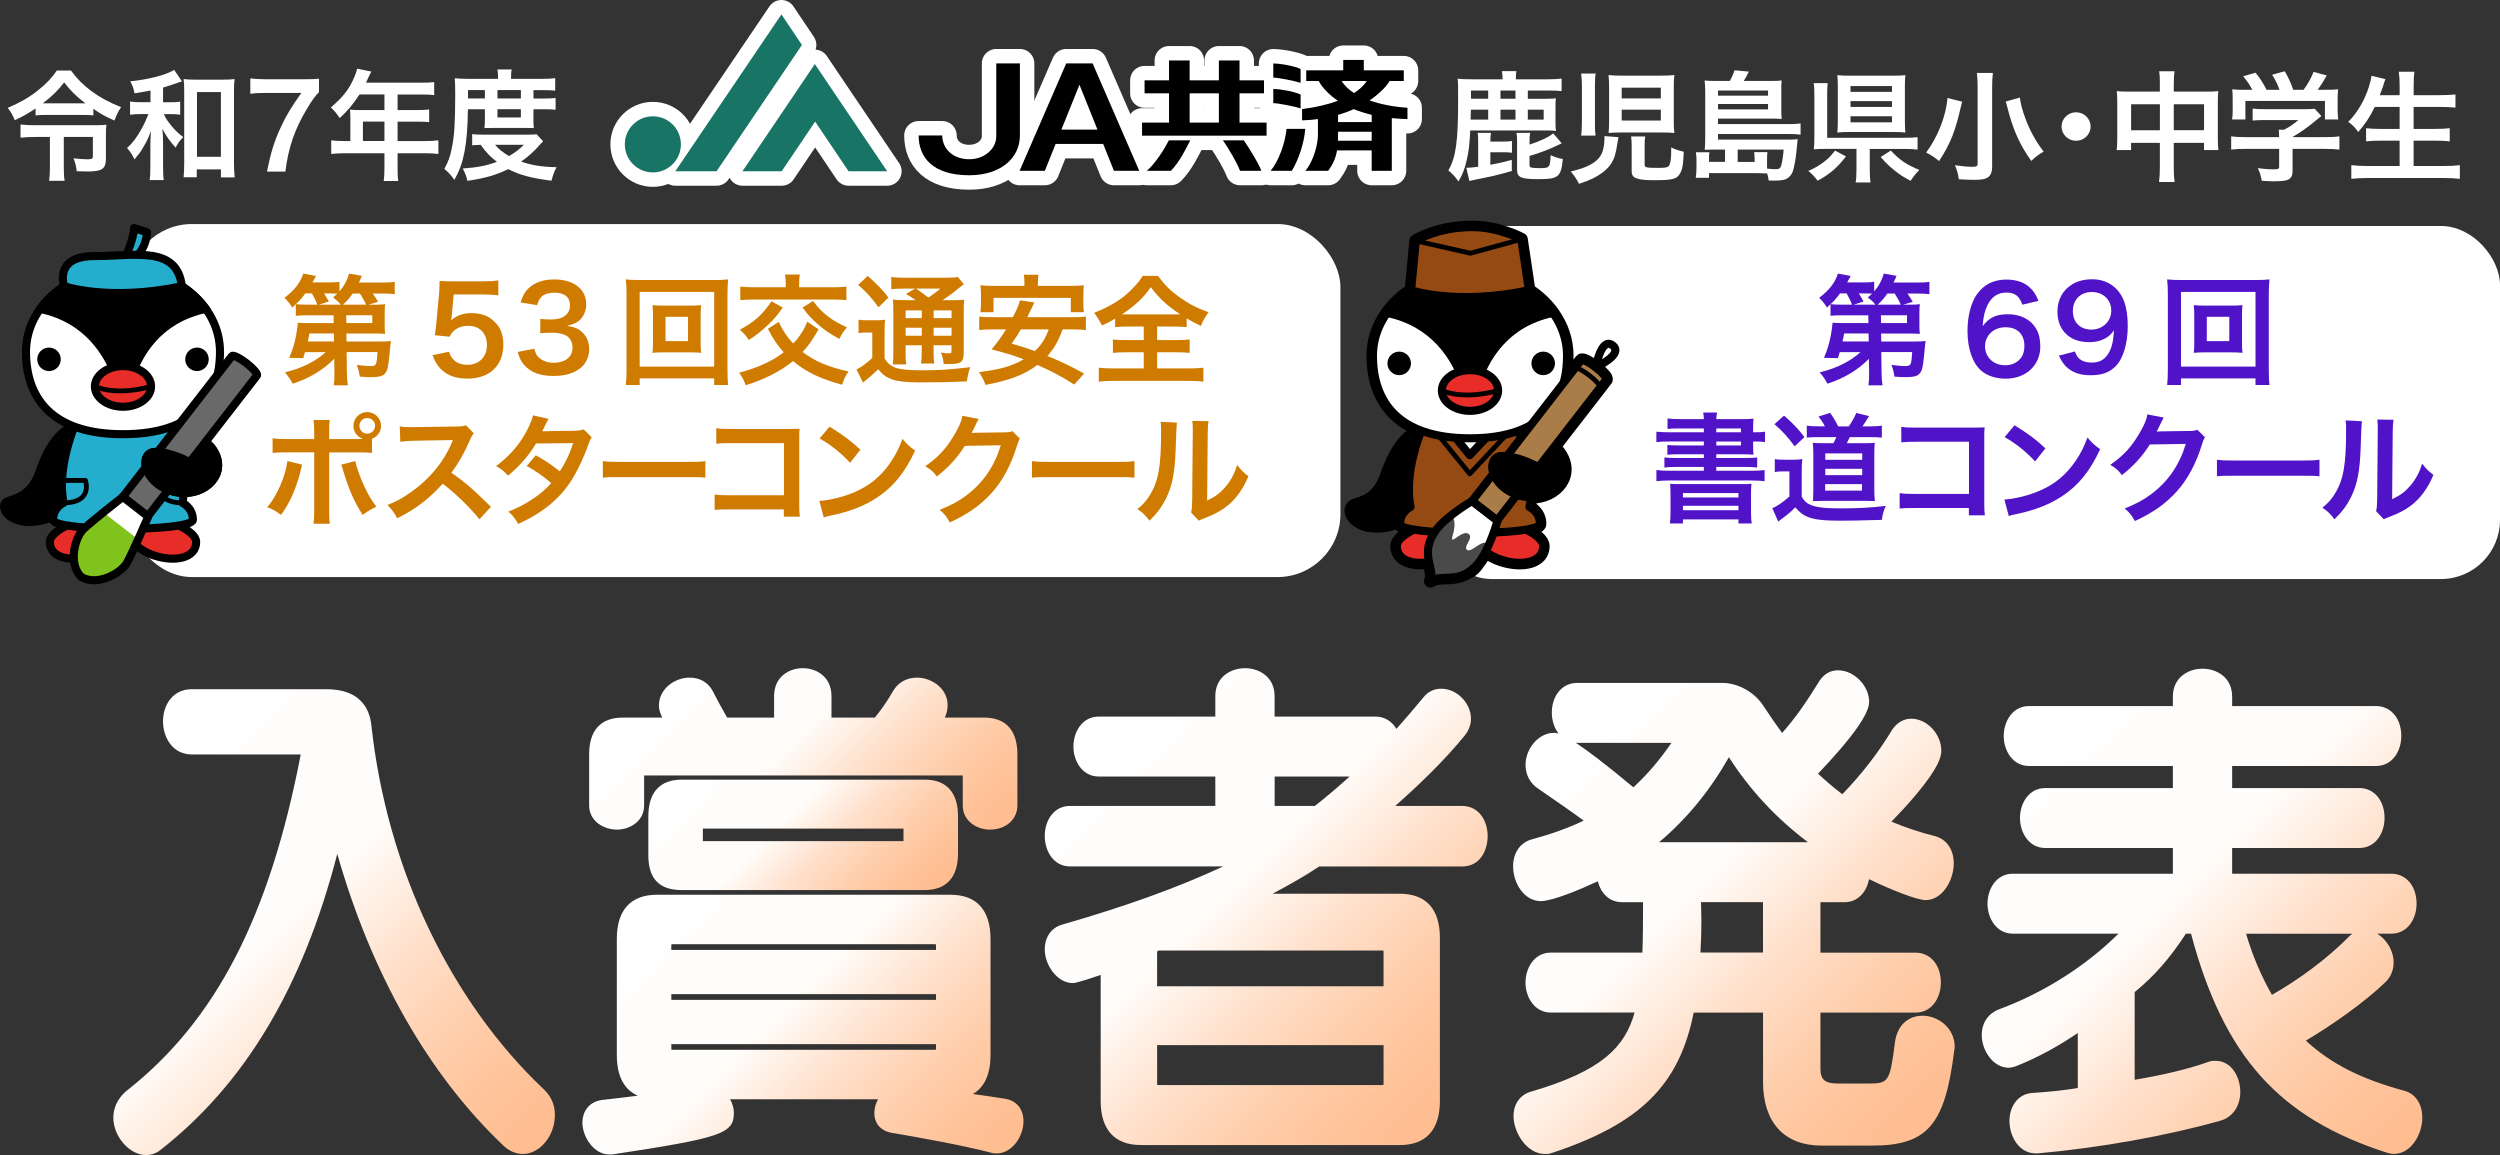 <?xml version="1.0" encoding="UTF-8"?><svg id="_レイヤー_2" xmlns="http://www.w3.org/2000/svg" xmlns:xlink="http://www.w3.org/1999/xlink" viewBox="0 0 878.1 405.69"><rect x="0" y="0" width="878.1" height="405.69" fill="#333333" stroke="none"/><defs><style>.cls-1{fill:#954a14;}.cls-2{stroke-width:4.55px;}.cls-2,.cls-3,.cls-4{stroke:#000;stroke-linecap:round;}.cls-2,.cls-3,.cls-4,.cls-5{fill:none;stroke-linejoin:round;}.cls-3{stroke-width:2.84px;}.cls-6{fill:#25adce;}.cls-7{fill:#7fc31c;}.cls-8{fill:url(#_名称未設定グラデーション_14-4);}.cls-9{fill:url(#_名称未設定グラデーション_14-9);}.cls-10{fill:url(#_名称未設定グラデーション_14-5);}.cls-11{fill:url(#_名称未設定グラデーション_14-7);}.cls-12{fill:url(#_名称未設定グラデーション_14-8);}.cls-13{fill:url(#_名称未設定グラデーション_14-6);}.cls-14{fill:url(#_名称未設定グラデーション_14-3);}.cls-15{fill:url(#_名称未設定グラデーション_14-2);}.cls-16{fill:#cf7b00;}.cls-17{fill:#187464;}.cls-18{fill:url(#_名称未設定グラデーション_14-10);}.cls-19{fill:url(#_名称未設定グラデーション_14-11);}.cls-20{fill:url(#_名称未設定グラデーション_14-12);}.cls-21{fill:url(#_名称未設定グラデーション_14-13);}.cls-22{fill:url(#_名称未設定グラデーション_14-14);}.cls-23{fill:#696969;}.cls-24{fill:#5113c8;}.cls-25{fill:#fff;}.cls-26{fill:#aa7c48;}.cls-4{stroke-width:1.7px;}.cls-27{fill:#4a4a4a;}.cls-28{fill:#e82d28;}.cls-5{stroke:#fff;stroke-width:10.14px;}.cls-29{fill:url(#_名称未設定グラデーション_14);}</style><linearGradient id="_名称未設定グラデーション_14" x1="33.2" y1="140.68" x2="176.97" y2="-3.09" gradientTransform="translate(0 412.76) scale(1 -1)" gradientUnits="userSpaceOnUse"><stop offset=".11" stop-color="#fff"/><stop offset=".16" stop-color="#fffdfb"/><stop offset=".4" stop-color="#fffdfb"/><stop offset=".42" stop-color="#fffbf7"/><stop offset=".6" stop-color="#ffe0cb"/><stop offset=".77" stop-color="#ffcdaa"/><stop offset=".91" stop-color="#ffc197"/><stop offset="1" stop-color="#ffbd90"/></linearGradient><linearGradient id="_名称未設定グラデーション_14-2" x1="34.75" y1="139.13" x2="175.46" y2="-1.58" xlink:href="#_名称未設定グラデーション_14"/><linearGradient id="_名称未設定グラデーション_14-3" x1="237.57" y1="185.08" x2="326.76" y2="95.88" xlink:href="#_名称未設定グラデーション_14"/><linearGradient id="_名称未設定グラデーション_14-4" x1="239" y1="183.56" x2="325.17" y2="97.4" xlink:href="#_名称未設定グラデーション_14"/><linearGradient id="_名称未設定グラデーション_14-5" x1="248.26" y1="153.2" x2="315.78" y2="85.68" xlink:href="#_名称未設定グラデーション_14"/><linearGradient id="_名称未設定グラデーション_14-6" x1="249.78" y1="151.68" x2="314.26" y2="87.21" xlink:href="#_名称未設定グラデーション_14"/><linearGradient id="_名称未設定グラデーション_14-7" x1="227.08" y1="101.4" x2="337.07" y2="-8.59" xlink:href="#_名称未設定グラデーション_14"/><linearGradient id="_名称未設定グラデーション_14-8" x1="228.59" y1="99.85" x2="335.55" y2="-7.12" xlink:href="#_名称未設定グラデーション_14"/><linearGradient id="_名称未設定グラデーション_14-9" x1="382.18" y1="160.75" x2="515.29" y2="27.64" xlink:href="#_名称未設定グラデーション_14"/><linearGradient id="_名称未設定グラデーション_14-10" x1="383.7" y1="159.29" x2="513.8" y2="29.18" xlink:href="#_名称未設定グラデーション_14"/><linearGradient id="_名称未設定グラデーション_14-11" x1="534.29" y1="156.72" x2="675.94" y2="15.08" xlink:href="#_名称未設定グラデーション_14"/><linearGradient id="_名称未設定グラデーション_14-12" x1="535.8" y1="155.24" x2="674.45" y2="16.57" xlink:href="#_名称未設定グラデーション_14"/><linearGradient id="_名称未設定グラデーション_14-13" x1="702.79" y1="158.29" x2="848.89" y2="12.19" xlink:href="#_名称未設定グラデーション_14"/><linearGradient id="_名称未設定グラデーション_14-14" x1="704.24" y1="156.8" x2="847.37" y2="13.67" xlink:href="#_名称未設定グラデーション_14"/></defs><g id="_レイヤー_1-2"><rect class="cls-25" x="45.31" y="78.69" width="425.5" height="124" rx="22.11" ry="22.11"/><rect class="cls-25" x="503.19" y="79.38" width="374.91" height="124" rx="20.76" ry="20.76"/><path class="cls-25" d="M12.5,38.1c-2.65,1.76-4.41,2.77-7.31,4.12-.67-1.68-1.39-2.94-2.48-4.33,4.24-1.81,7.48-3.65,10.46-6.01,2.94-2.31,5.08-4.54,6.76-7.1h5c4.07,5.63,9.7,9.75,17.6,12.85-1.09,1.68-1.39,2.31-2.35,4.71-3.74-1.72-4.45-2.1-7.39-4.12v2.31c-1.3-.13-2.39-.17-3.78-.17h-12.9c-1.26,0-2.56.04-3.61.17v-2.44h0ZM12.29,48.1c-1.76,0-3.49.08-5.08.25v-4.62c1.51.17,3.02.25,5.12.25h21.26c1.72,0,2.65-.04,3.78-.17-.13,1.09-.17,2.06-.17,3.82v8.23c0,3.4-1.39,4.37-6.26,4.37-.92,0-1.39,0-3.99-.08-.21-1.85-.46-2.86-1.13-4.54,2.52.25,3.74.34,5.04.34s1.76-.25,1.76-1.01v-6.85h-10.21v10.84c0,2.02.08,3.32.29,4.58h-5.46c.21-1.39.29-2.73.29-4.58v-10.84h-5.25,0ZM28.97,36.3h1.05c-3.19-2.39-5.21-4.41-7.48-7.35-2.31,2.94-4.12,4.75-7.52,7.35h13.95Z"/><path class="cls-25" d="M52.85,31.8c-1.68.34-2.69.5-5.59.97-.38-1.81-.67-2.69-1.51-4.2,6.34-.63,12.85-2.31,15.42-4.03l2.73,4.03-.25.08c-.19.05-.49.15-.88.29-.59.21-.21.04-.46.17-1.22.46-3.86,1.3-5.04,1.64v5.17h2.48c1.68,0,2.6-.04,3.53-.21v4.58c-1.05-.17-2.06-.21-3.57-.21h-2.14c.5,1.22.8,1.72,1.72,2.94,1.6,2.18,2.86,3.44,5.08,5.17-1.26,1.22-1.51,1.55-2.69,3.65-2.02-2.18-3.28-3.99-4.66-6.64.17,1.51.25,3.02.25,5.38v7.35c0,2.6.04,3.91.25,5.33h-4.96c.21-1.51.25-2.73.25-5.33v-6.97c0-1.13.04-2.02.21-4.96-.8,2.27-1.34,3.4-2.94,6.13-.71,1.22-1.3,2.02-2.86,3.86-.76-1.64-1.3-2.52-2.6-3.99,1.97-1.76,3.61-3.95,5.25-7.02.79-1.4,1.54-3.04,2.27-4.92h-2.6c-1.55,0-2.69.08-3.86.25v-4.66c1.22.21,2.23.25,3.95.25h3.23v-4.12.02ZM69.11,62.26h-4.62c.13-1.3.21-3.02.21-4.92v-25.12c0-1.85-.04-3.23-.21-4.45,1.3.17,2.27.21,4.12.21h9.62c1.76,0,2.9-.04,4.16-.21-.17,1.26-.21,2.48-.21,4.45v24.7c0,2.18.08,3.99.25,5.38h-4.83v-2.81h-8.49s0,2.77,0,2.77ZM69.19,55.07h8.4v-22.73h-8.4v22.73Z"/><path class="cls-25" d="M123.06,40.96c0-.92-.04-1.55-.13-2.44.88.08,1.81.13,2.94.13h9.16v-5.46h-8.78c-2.18,3.4-4.24,5.84-6.93,8.28-1.22-1.81-1.68-2.35-3.11-3.74,4.28-3.65,6.47-6.43,8.19-10.54.59-1.34.88-2.23,1.01-3.07l5,1.01c-.25.5-.34.63-.63,1.26-.04.13-.46,1.01-1.22,2.65h19.66c1.97,0,3.02-.04,4.28-.21v4.58c-1.3-.17-2.39-.21-4.28-.21h-8.57v5.46h6.76c1.93,0,3.07-.04,4.33-.21v4.45c-1.26-.13-2.39-.17-4.2-.17h-6.89v6.81h9.75c1.93,0,3.28-.08,4.58-.25v4.79c-1.3-.17-2.77-.25-4.58-.25h-9.75v5.25c0,2.14.04,3.28.25,4.5h-5.12c.17-1.22.25-2.35.25-4.58v-5.17h-14.11c-1.85,0-3.19.08-4.58.25v-4.79c1.34.17,2.69.25,4.58.25h2.14v-8.57h0ZM135.03,49.53v-6.81h-7.56v6.81h7.56Z"/><path class="cls-25" d="M164.35,38.36c-.08,6.43-.46,11.01-1.18,14.83-.76,3.95-1.68,6.6-3.57,10-1.18-1.68-2.06-2.65-3.53-3.86,1.39-2.56,2.06-4.41,2.6-7.18.92-4.37,1.22-8.99,1.22-18.95,0-3.11-.04-4.2-.17-5.71,1.47.13,2.94.21,4.75.21h10.46v-.92c0-.92-.08-1.6-.21-2.39h5c-.17.71-.21,1.39-.21,2.44v.88h10.42c2.35,0,3.82-.08,5.08-.25v4.37c-1.39-.13-2.44-.17-4.41-.17h-3.23v2.94h4.03c1.72,0,2.65-.04,3.74-.21v4.16c-.97-.13-1.81-.17-3.74-.17h-4.03v3.95c0,1.05.04,1.93.13,2.65-.97-.04-1.05-.04-2.73-.04h-11.68c-1.64,0-2.18,0-2.94.04.08-.71.17-1.76.17-2.65v-3.95h-5.96v-.02ZM190.77,49.61c-.38.38-.42.42-.8.84-2.27,2.65-4.41,4.58-6.93,6.3,3.65,1.3,7.31,1.89,12.43,1.97-.8,1.55-1.3,2.9-1.76,4.75-7.06-.88-11.26-2.02-15.17-4.07-4.37,2.1-7.98,3.15-14.37,4.12-.34-1.6-.67-2.48-1.64-4.33,5.29-.38,8.53-1.05,12.01-2.35-2.35-1.81-3.61-3.07-5.71-5.97-1.47.04-2.1.08-2.98.17v-3.95c1.05.17,2.27.21,4.49.21h14.66c1.72,0,2.48-.04,3.49-.13l2.27,2.44h0ZM170.31,34.58v-2.94h-5.92v2.94h5.92ZM173.92,50.87c1.26,1.55,2.6,2.6,4.87,3.95,2.23-1.3,3.32-2.14,5.21-3.95h-10.08ZM182.96,34.58v-2.94h-8.23v2.94h8.23ZM174.72,41.25h8.23v-2.9h-8.23v2.9Z"/><path class="cls-25" d="M543.44,34.69c1.41,0,2.14-.04,3.04-.17-.09.84-.13,1.76-.13,3.11v5.29c0,1.18.04,2.14.17,3.07-.94-.13-1.8-.17-3.21-.17h-26.91c-.21,5-.56,7.56-1.29,10.67-.69,2.98-1.41,4.79-2.83,7.23-1.41-1.93-1.8-2.35-3.56-3.86,2.66-4.62,3.43-10.21,3.43-24.41,0-5.5,0-5.92-.17-7.81,1.41.17,2.61.21,5.27.21h10.5v-.38c0-1.13-.08-1.76-.21-2.48h5.1c-.17.71-.21,1.3-.21,2.52v.34h11.1c1.8,0,3.69-.08,4.97-.25v4.41c-1.11-.17-2.36-.21-4.46-.21h-7.41v2.9h6.81ZM527.63,49.73c1.5,0,2.44-.04,3.43-.21v4.12c-1.03-.13-1.8-.17-3.43-.17h-4.16v4.41c3.26-.63,4.33-.84,7.54-1.72v3.91c-5.4,1.51-6.47,1.76-12.38,2.94-.49.09-1,.2-1.54.34-.23.05-.56.12-.99.21l-1.07-4.62c1.54-.04,2.1-.13,4.16-.38v-9.12c0-1.3-.04-2.06-.17-2.77h4.67c-.13.71-.21,1.6-.21,2.73v.34h4.16,0ZM522.71,38.52h-6.08l-.09,3.49h6.17v-3.49h0ZM522.71,31.79h-6.04v2.9h6.04v-2.9ZM532.3,31.79h-5.27v2.9h5.27v-2.9ZM532.3,42v-3.49h-5.27v3.49h5.27ZM537.23,50.78c3.73-1.18,6.98-2.73,8.31-3.95l3,3.49c-.69.34-.81.38-1.37.67-3.04,1.47-6.68,2.86-9.94,3.78v3.15c0,.63.17.88.77.97.51.08,1.8.17,2.83.17,3.43,0,3.64-.21,3.81-4.54,1.89.8,2.57,1.01,4.29,1.34-.64,6.3-1.54,7.06-8.53,7.06-6.13,0-7.54-.59-7.54-3.23v-10.25c0-1.22-.04-1.89-.21-2.77h4.8c-.17.8-.21,1.51-.21,2.81v1.3h0ZM542.2,42v-3.49h-5.57v3.49h5.57Z"/><path class="cls-25" d="M568.48,48.18c-.17.76-.21,1.05-.34,1.89-.6,3.95-1.07,5.5-2.14,7.23-1.24,2.02-3.43,3.82-6.56,5.38-1.29.63-2.31,1.05-4.84,1.89-.81-1.68-1.37-2.48-2.87-4.33,3.34-.84,5.18-1.47,6.94-2.44,3.17-1.76,4.41-3.7,4.8-7.48.04-.5.09-1.47.09-1.97,0-.13,0-.29-.04-.55l4.97.38h0ZM555.37,47.63c.17-1.39.26-2.69.26-4.75v-12.52c0-1.68-.08-3.07-.26-4.54h5.1c-.21,1.13-.26,2.14-.26,4.07v13.61c0,1.89.04,3.07.21,4.12h-5.06.01ZM587.89,42.42c0,1.85.04,2.86.21,4.28-1.54-.13-2.74-.17-4.88-.17h-13.37c-2.01,0-3.38.04-4.84.17.13-1.39.17-2.69.17-4.5v-11.3c0-2.02-.04-3.19-.21-4.54,1.37.17,2.53.21,4.84.21h13.33c2.36,0,3.56-.04,4.97-.21-.17,1.18-.21,2.1-.21,4.37v11.68h0ZM569.6,34.57h13.75v-3.78h-13.75v3.78ZM569.6,42.34h13.75v-3.82h-13.75v3.82ZM577.65,57.84c0,1.01.64,1.13,4.97,1.13,2.78,0,3.51-.25,3.86-1.26.34-.88.51-2.56.51-4.79v-1.13c1.63.76,2.53,1.05,4.41,1.51-.17,5.12-.6,7.06-1.97,8.53-1.07,1.13-2.87,1.47-8.18,1.47-3.34,0-5.01-.17-6.34-.63-1.37-.46-1.8-1.13-1.8-2.81v-8.28c0-1.64-.04-2.56-.21-3.65h4.97c-.17,1.01-.21,1.76-.21,3.49v6.43h0Z"/><path class="cls-25" d="M605.88,52.55h-3.68c-1.58,0-2.31,0-3.43.08.09-1.26.17-2.39.17-4.33v-16.26c0-1.43-.08-2.6-.21-3.78,1.11.13,1.97.17,3.68.17h5.18c.73-1.26,1.2-2.35,1.63-3.74l5.06.46c-.56,1.18-1.2,2.35-1.8,3.28h9.64c1.71,0,2.66-.04,3.68-.17-.13,1.01-.13,1.76-.13,3.23v6.93c0,1.34.04,2.31.13,3.36-1.2-.08-2.27-.13-3.6-.13h-18.77v1.93h24.98c1.84,0,2.91-.04,4.03-.21v3.91c-1.29-.17-2.49-.21-4.11-.21h-24.89v1.97h24.77c1.5,0,2.31-.04,3.21-.17-.04.38-.04.42-.09.84,0,.08-.04.29-.04.55-.03.28-.11,1.13-.26,2.56-.3,3.15-.9,6.26-1.37,7.52-.47,1.18-1.33,2.1-2.44,2.6-.86.34-2.06.5-4.07.5-.39,0-.94,0-1.93-.04-.13-.97-.17-1.3-.51-2.48-.63-.03-1.44-.05-2.44-.08-.51-.04-.99-.04-1.88-.04h-16.11v1.64h-4.67c.17-1.09.26-2.06.26-3.49v-2.9c0-.97-.09-1.72-.21-2.56h4.76c-.13.67-.13,1.22-.13,2.06v1.3h5.61v-4.33l-.02.03ZM621.01,33.6v-1.81h-17.57v1.81h17.57ZM603.44,38.43h17.57v-1.89h-17.57v1.89ZM616.29,56.87v-1.34c0-.8-.09-1.43-.17-2.1h4.67c-.09.42-.13,1.68-.13,2.56v3.23c1.03.13,2.14.21,3.04.21,1.2,0,1.63-.29,1.93-1.3.34-1.13.69-3.32.86-5.59h-16.15v4.33h5.96,0Z"/><path class="cls-25" d="M648.39,54.94c-3.13,4.03-5.74,6.26-9.94,8.53-1.33-1.68-1.84-2.18-3.3-3.44,2.4-1.05,3.77-1.85,5.57-3.23,1.63-1.26,2.49-2.18,3.81-3.91l3.86,2.06h0ZM656.74,59.39c0,2.27.09,3.53.26,4.71h-5.23c.21-1.22.3-2.56.3-4.71v-7.1h-10.54c-1.89,0-3.21.04-4.46.17.17-1.18.21-2.23.21-4.41v-14.66c0-2.02-.04-2.98-.26-4.2h4.93c-.13,1.26-.17,2.14-.17,4.16v15.04h26.99c2.31,0,3.47-.04,4.76-.21v4.37c-1.41-.17-2.61-.25-4.71-.25h-12.08v7.1h0ZM669.08,42.72c0,1.55.04,2.86.17,3.82-1.11-.13-2.53-.17-4.2-.17h-15.51c-1.71,0-2.91.04-4.2.17.13-1.09.17-2.27.17-3.91v-12.52c0-1.43-.04-2.65-.17-3.7,1.33.13,2.48.17,4.37.17h15.42c1.71,0,2.83-.04,4.11-.17-.13,1.13-.17,2.1-.17,3.82v12.48h.01ZM649.97,32.26h14.57v-2.02h-14.57v2.02ZM649.97,37.55h14.57v-2.02h-14.57v2.02ZM649.97,42.97h14.57v-2.14h-14.57v2.14ZM664.11,52.88c3.34,3.49,5.4,4.87,10.03,6.81-1.41,1.47-1.93,2.14-3.08,3.82-2.61-1.43-3.77-2.14-5.44-3.49-2.06-1.64-3.21-2.77-5.06-4.87l3.56-2.27h-.01Z"/><path class="cls-25" d="M689.22,35.74c-.08.21-.13.38-.17.5-.13.5-.13.55-.26,1.01-1.97,8.82-3.77,13.32-7.71,19.32-1.76-1.43-3-2.23-4.54-2.98,4.11-5.54,6.98-12.81,7.5-19.16l5.18,1.3h0ZM699.98,25.62c-.17,1.3-.26,2.94-.26,5.12v27.77c0,2.02-.56,3.28-1.76,3.95-.86.5-2.1.71-4.46.71-1.63,0-3.43-.08-5.48-.21-.26-1.89-.6-3.15-1.37-4.92,2.66.38,4.46.55,6.13.55,1.41,0,1.84-.21,1.84-1.01v-26.88c0-2.14-.09-3.78-.26-5.08h5.62ZM709.45,34.27c.3,2.23.86,4.45,1.97,7.39,1.58,4.28,3.6,7.94,6.38,11.59-1.71.97-3.17,2.1-4.33,3.28-3.6-5.04-5.78-9.62-7.63-15.92-.04-.17-.47-1.81-1.33-4.96l4.93-1.39h.01Z"/><path class="cls-25" d="M734.3,44.44c0,2.77-2.27,5-5.1,5s-5.1-2.23-5.1-5,2.27-5,5.1-5,5.1,2.23,5.1,5Z"/><path class="cls-25" d="M758.64,29.61c0-2.18-.04-3.19-.26-4.58h5.4c-.17,1.3-.26,2.39-.26,4.41v2.73h11.74c1.88,0,2.79-.04,3.9-.17-.13,1.18-.17,2.06-.17,3.7v12.81c0,1.89.04,2.98.21,4.2h-5.06v-2.52h-10.63v8.53c0,2.52.09,3.74.3,5.21h-5.48c.21-1.55.3-2.86.3-5.21v-8.53h-10.11v2.52h-5.06c.17-1.39.21-2.44.21-4.2v-12.85c0-1.55-.04-2.31-.17-3.65,1.24.13,2.14.17,3.86.17h11.27v-2.56h0ZM748.53,36.63v9.12h10.11v-9.12h-10.11ZM774.15,45.74v-9.12h-10.63v9.12h10.63Z"/><path class="cls-25" d="M788.91,52.29c-2.23,0-3.9.08-5.23.25v-4.66c1.46.21,3.17.29,5.18.29h11.65v-.29c0-.84-.04-1.6-.13-2.31h1.84c1.84-.92,3.26-1.85,5.06-3.4h-11.78c-1.76,0-2.91.04-4.28.17v-4.2c1.29.17,2.49.21,4.33.21h14.18c1.67,0,2.49-.04,3.26-.17l2.36,2.56c-.49.39-1,.81-1.54,1.26-3.04,2.56-5.23,4.12-8.57,6.13v.04h11.18c2.1,0,3.98-.08,5.27-.29v4.66c-1.24-.17-3.08-.25-5.31-.25h-11.14v7.35c0,1.47-.13,2.06-.56,2.65-.73,1.05-2.19,1.39-6.04,1.39-.56,0-1.97-.04-4.2-.17-.47-2.23-.69-2.94-1.41-4.45,2.06.29,3.98.42,5.31.42,1.89,0,2.19-.13,2.19-.97v-6.22h-11.62ZM791.1,31.54c-.99-1.85-1.54-2.69-3.21-4.75l4.33-1.26c1.5,1.81,2.49,3.32,3.9,6.01h4.54c-.73-1.97-1.41-3.44-2.61-5.29l4.46-1.22c1.76,3.23,2.01,3.82,2.96,6.51h3.64c1.29-1.68,2.79-4.33,3.51-6.3l4.63,1.26c-.99,1.81-2.23,3.74-3.21,5.04h1.93c2.91,0,3.73-.04,5.27-.17-.13,1.05-.17,1.89-.17,3.49v3.91c0,1.13.09,2.18.21,3.19h-4.67v-6.51h-27.94v6.51h-4.67c.17-.97.21-1.93.21-3.23v-3.86c0-1.51-.04-2.39-.17-3.49,1.93.17,2.19.17,5.06.17h2.01-.01Z"/><path class="cls-25" d="M834.13,37.55c-1.76,3.61-3.47,6.13-5.83,8.82-1.11-1.6-2.1-2.6-3.51-3.57,3.21-3.19,5.78-7.6,7.24-12.27.56-1.81.77-2.69.94-3.91l4.88,1.18c-.06.23-.19.59-.39,1.09-.13.29-.13.34-.43,1.39-.21.63-.6,1.68-1.16,3.15h6.98v-3.19c0-2.18-.09-3.49-.3-5.04h5.48c-.17,1.39-.26,2.77-.26,5v3.23h8.91c2.18,0,4.03-.08,5.78-.25v4.62c-1.84-.17-3.6-.25-5.66-.25h-9.04v7.73h7.41c2.14,0,3.86-.08,5.27-.25v4.62c-1.54-.17-3.26-.25-5.27-.25h-7.41v8.91h10.28c2.44,0,4.24-.08,5.96-.29v4.79c-2.01-.21-3.56-.29-5.83-.29h-26.22c-2.23,0-4.07.08-6.08.29v-4.79c1.84.21,3.68.29,5.96.29h11.01v-8.91h-6.6c-2.01,0-3.73.08-5.18.25v-4.62c1.37.17,2.79.25,5.14.25h6.64v-7.73h-8.74.03Z"/><path class="cls-16" d="M117.4,125.99c-3.7,3.86-8.74,6.89-14.58,8.78-.84-1.55-1.47-2.48-2.73-3.99,5.84-1.39,10.8-3.86,14.32-7.1h-7.27c-.21.71-.34,1.09-.63,2.1l-4.92-.08c1.18-2.77,1.85-5,2.39-7.77.34-1.85.59-3.7.63-4.58.76.08,1.93.13,3.99.13h8.61l-.04-2.73h-9.41c-1.64,0-2.73.04-3.86.17v-4.08c-.46.46-.67.63-1.26,1.18-.84-1.39-1.72-2.48-2.73-3.4,3.57-2.73,5.63-5.38,6.6-8.53l4.49.84c-.59,1.09-.76,1.43-1.26,2.27h5.38c2.02,0,3.11-.04,4.12-.25v3.4c1.64-1.89,2.65-3.78,3.4-6.26l4.45.8c-.34.88-.38.97-1.05,2.35h7.98c2.27,0,3.23-.04,4.62-.25v4.33c-1.3-.17-2.52-.21-4.41-.21h-3.28c.8,1.18,1.18,1.81,1.85,2.9l-3.44,1.01h2.02c2.06,0,2.81-.04,3.91-.17-.13.84-.17,1.51-.17,3.02v4.33c0,1.51.04,2.18.17,3.07-1.05-.08-2.23-.13-3.91-.13h-9.7l.04,2.81h11.97c1.6,0,2.6-.04,3.61-.17-.08.59-.13.84-.17,1.3-.13,1.6-.29,2.94-.38,3.99-.42,4.07-.71,5.17-1.55,6.13-.8.92-2.06,1.26-4.91,1.26-1.26,0-2.1-.04-3.91-.17-.25-1.68-.5-2.65-1.05-4.12,1.6.21,3.61.42,4.54.42,2.31,0,2.44-.21,2.73-4.92h-10.84l.08,7.02c.04,2.23.13,3.36.34,4.66h-4.96c.21-1.22.25-1.97.25-3.61v-1.09l-.08-4.66h.01ZM111.44,107c-.5-1.39-1.05-2.48-1.89-3.95h-2.31c-1.09,1.51-1.89,2.44-3.28,3.78.97.13,1.89.17,3.82.17h3.66ZM117.28,117.12h-8.61c-.17,1.05-.21,1.3-.55,2.81h9.2s-.04-2.81-.04-2.81ZM119.67,107c-.63-.84-1.51-1.64-2.69-2.52.71-.59.92-.8,1.51-1.34-.67-.04-1.47-.08-2.35-.08h-2.31c.5.8.76,1.22,1.68,2.86l-3.49,1.09h7.65,0ZM128.58,107c-.46-1.09-1.26-2.52-2.14-3.91h-2.56c-1.09,1.6-2.06,2.69-3.4,3.91h8.11-.01ZM121.65,113.47h9.12v-2.73h-9.16s.04,2.73.04,2.73Z"/><path class="cls-16" d="M157.72,123.55c.38,1.22.67,1.76,1.26,2.44,1.18,1.43,2.94,2.14,5.17,2.14,4.16,0,6.89-2.77,6.89-6.93s-2.6-6.76-6.6-6.76c-2.06,0-3.91.67-5.21,1.93-.59.59-.88.97-1.26,1.89l-5.25-.5c.42-2.98.46-3.19.55-4.37l.97-10.42c.04-.76.13-2.18.17-4.29,1.26.08,2.23.13,4.45.13h10.33c2.9,0,3.95-.04,5.84-.34v5.29c-1.85-.25-3.49-.34-5.8-.34h-9.87l-.67,7.35c-.04.34-.13.92-.25,1.76,2.06-1.76,4.28-2.56,7.18-2.56,3.4,0,6.13,1.01,8.19,3.15,2.06,2.02,2.98,4.54,2.98,7.9,0,7.39-4.83,11.97-12.64,11.97-4.16,0-7.27-1.18-9.58-3.65-1.13-1.22-1.72-2.23-2.65-4.58l5.8-1.22h0Z"/><path class="cls-16" d="M250.85,135.23v-2.31h-26.17v2.31h-4.87c.17-1.34.25-3.15.25-5.46v-26.59c0-1.97-.08-3.49-.25-5.04,1.55.17,2.86.21,4.92.21h26.04c2.1,0,3.4-.04,5-.21-.17,1.55-.25,2.94-.25,5.04v26.63c0,2.27.08,4.37.25,5.42h-4.92ZM224.68,128.76h26.17v-26.21h-26.17v26.21ZM242.2,107.34c1.85,0,2.98-.04,4.07-.17-.13,1.01-.17,2.06-.17,3.36v10.04c0,1.34.04,2.27.17,3.36-1.22-.13-2.31-.17-4.07-.17h-8.95c-2.1,0-2.81.04-4.07.17.13-1.13.17-2.1.17-3.36v-10.04c0-1.22-.04-2.27-.17-3.36,1.05.13,2.23.17,4.07.17h8.95ZM233.76,119.81h7.9v-8.53h-7.9v8.53Z"/><path class="cls-16" d="M287.54,115.65c-2.48,4.24-3.49,5.63-5.63,7.98,4.24,3.23,8.82,5.21,16.13,6.85-1.18,1.72-1.55,2.52-2.27,4.66-7.85-2.18-12.56-4.45-17.22-8.32-4.45,3.61-10.04,6.47-16.64,8.49-.63-1.81-1.13-2.81-2.31-4.41,6.39-1.64,11.97-4.2,15.67-7.18-2.27-2.52-3.74-4.7-5.54-8.23l3.78-2.44c.21.38.34.71.42.88,1.3,2.6,2.69,4.58,4.66,6.72,1.22-1.26,1.97-2.18,3.02-3.86.88-1.34,1.13-1.85,1.93-3.78l3.99,2.65h0ZM274.94,108.01c-2.1,3.02-3.44,4.54-5.75,6.64-2.02,1.85-3.61,3.11-6.18,4.79-.88-1.43-1.68-2.35-3.15-3.65,4.96-2.56,8.07-5.38,11.09-9.96,0,0,3.99,2.18,3.99,2.18ZM275.99,99.44c0-1.09-.08-2.1-.25-3.02h5.21c-.17.76-.25,1.76-.25,3.02v1.47h11.38c2.35,0,3.99-.08,5.21-.25v4.79c-.97-.17-3.07-.25-5.29-.25h-26.72c-2.56,0-3.95.08-5.25.25v-4.79c1.22.17,2.86.25,5.25.25h10.71v-1.47h0ZM285.57,105.74c1.97,2.52,2.98,3.57,4.96,5.17,2.23,1.72,3.7,2.6,6.97,4.07-1.18,1.34-1.89,2.39-2.69,4.07-3.61-2.02-5.25-3.11-7.56-5.17-2.1-1.81-3.23-3.02-5.38-5.84l3.7-2.31h0Z"/><path class="cls-16" d="M301.55,112.29c1.05.17,1.76.21,3.19.21h2.94c1.26,0,2.23-.04,3.19-.21-.13,1.3-.17,2.31-.17,4.58v8.99c.71,1.22,1.18,1.72,2.06,2.35.8.55,1.51.92,2.1,1.09,1.93.5,4.54.76,8.36.76,6.85,0,9.16-.13,17.56-1.09-.55,1.51-.92,3.19-1.22,5-5.5.25-9.75.34-16.8.34-4.28,0-7.6-.38-9.45-1.05-2.06-.76-3.15-1.55-4.87-3.57-.29.29-.5.5-.67.63-.98,1.01-2.53,2.36-4.66,4.07l-2.27-4.62c1.55-.71,3.53-2.18,5.54-4.03v-8.95h-2.14c-1.05,0-1.72.04-2.69.21v-4.7h0ZM304.78,96.92c3.02,2.65,5.25,4.92,7.27,7.6l-3.49,3.4c-2.44-3.36-4.2-5.33-7.14-7.86l3.36-3.15h0ZM321.67,105.45c-2.27-1.55-2.35-1.6-3.49-2.18l3.23-1.89h-3.99c-2.06,0-3.02.04-4.37.21v-4.29c1.34.17,2.65.25,5,.25h13.61c2.65,0,3.99-.08,4.75-.29l2.14,2.6c-.67.42-.88.59-2.1,1.6-1.68,1.43-3.74,2.9-5.42,3.99h3.36c2.1,0,3.28-.04,4.28-.21-.13,1.13-.17,2.52-.17,4.87v12.94c0,2.39-.17,3.23-.76,3.86-.76.71-1.81.97-4.41.97-.38,0-1.09,0-1.89-.04-.13-1.68-.38-2.73-.97-3.99,1.13.17,2.1.25,2.77.25.92,0,.97-.08.97-1.18v-1.64h-6.3v1.76c0,2.31.04,3.36.25,4.66h-4.66c.17-1.22.25-2.48.25-4.66v-1.76h-5.67v2.14c0,2.48.04,3.57.25,4.58h-4.75c.17-1.13.21-2.44.21-4.58v-13.27c0-2.44-.04-3.49-.17-4.92,1.3.17,2.52.21,4.71.21h3.34ZM318.1,109.02v2.73h5.67v-2.73h-5.67ZM318.1,117.92h5.67v-2.81h-5.67v2.81ZM321.75,101.37c1.51,1.05,1.89,1.3,4.37,3.15,2.98-2.1,3.02-2.14,4.2-3.15h-8.57ZM327.93,111.75h6.3v-2.73h-6.3v2.73ZM334.23,115.11h-6.3v2.81h6.3v-2.81Z"/><path class="cls-16" d="M373.22,115.7c-1.55,4.24-2.9,6.6-5.33,9.33,4.91,2.02,7.48,3.23,12.9,6.18l-3.49,3.86c-4.75-3.02-7.86-4.66-12.94-6.89-4.49,3.4-9.49,5.33-18.19,7.02-.63-1.68-1.26-2.9-2.31-4.5,7.14-.84,11.59-2.1,15.71-4.49-3.91-1.47-4.66-1.72-11.26-3.49,2.48-3.07,3.44-4.45,5.04-7.02h-4.83c-2.06,0-3.36.08-4.58.25v-4.75c1.22.17,2.18.21,4.58.21h7.23c1.43-2.69,2.1-4.33,2.52-5.92l5.04.76c-.28.59-.56,1.17-.84,1.76-.37.73-.91,1.86-1.64,3.4h15.96c2.44,0,3.44-.04,4.62-.21v4.75c-1.3-.17-2.56-.25-4.62-.25h-3.57ZM359.82,99.69c0-1.26-.04-2.18-.21-3.19h5.12c-.13.88-.21,1.89-.21,3.15v.76h11.34c2.06,0,3.4-.04,4.83-.21-.13,1.09-.17,2.06-.17,3.23v3.11c0,1.22.04,2.14.21,3.11h-4.62v-5.04h-27.14v5.04h-4.62c.13-.97.21-1.85.21-3.11v-3.11c0-1.01-.08-2.14-.21-3.23,1.43.17,2.73.21,4.83.21h10.63v-.71h.01ZM358.56,115.7c-1.22,2.06-1.68,2.81-3.23,5,4.16,1.22,5.17,1.51,8.15,2.6,2.39-2.27,3.65-4.28,4.87-7.6h-9.79,0Z"/><path class="cls-16" d="M396.26,114.69c-2.02,0-3.44.08-4.58.21v-2.98c-2.02,1.18-2.77,1.6-4.58,2.39-.84-1.57-1.76-3.05-2.77-4.45,3.99-1.55,7.39-3.4,10.17-5.54,1.39-1.09,3.32-2.9,4.62-4.41.88-.97,1.34-1.55,2.27-3.02h5.33c2.35,3.19,4.37,5.21,7.48,7.44,3.49,2.48,6.26,3.91,10.29,5.33-1.51,2.18-2.02,3.11-2.69,4.83-1.89-.88-3.11-1.55-5-2.65v3.07c-1.22-.13-2.52-.21-4.45-.21h-5.92v4.75h6.81c2.18,0,3.53-.08,4.62-.21v4.7c-1.13-.13-2.56-.21-4.62-.21h-6.81v5.67h10.92c2.23,0,4.03-.08,5.33-.25v4.92c-1.39-.21-3.15-.29-5.29-.29h-26.21c-2.14,0-3.86.08-5.25.29v-4.92c1.22.17,3.02.25,5.38.25h10.42v-5.67h-6.18c-2.1,0-3.53.08-4.66.21v-4.7c1.3.17,2.56.21,4.66.21h6.18v-4.75h-5.47ZM412.56,110.44c.88,0,1.18,0,1.97-.04-4.62-3.07-7.27-5.5-10.33-9.54-2.44,3.61-5.46,6.47-10.12,9.54.84.04,1.22.04,1.85.04h16.64-.01Z"/><path class="cls-16" d="M106.12,163.21c-.08.25-.13.5-.17.59,0,.08-.08.34-.17.71-1.34,6.17-3.99,12.22-7.06,16.34-1.97-1.43-2.86-1.93-4.87-2.73,3.23-3.49,6.51-11.01,7.1-16.17l5.17,1.26ZM125.23,154.22c.88,0,1.3,0,2.31-.04-2.06-.67-3.4-2.48-3.4-4.62,0-2.65,2.18-4.83,4.83-4.83s4.87,2.18,4.87,4.83c0,2.06-1.26,3.82-3.19,4.58v4.96c-1.39-.17-2.02-.21-5.33-.21h-9.7v20.37c0,2.31.04,3.57.21,4.7h-5.71c.17-1.13.25-2.39.25-4.75v-20.33h-9.33c-3.28,0-3.91.04-5.29.21v-5.17c1.47.25,2.27.29,5.38.29h9.24v-2.35c0-2.39-.08-3.32-.25-4.33h5.67c-.13,1.13-.17,1.76-.17,4.45v2.23h9.62,0ZM124.77,161.95c1.3,5.46,4.66,12.73,7.44,16-2.14,1.05-2.94,1.55-4.83,2.9-3.02-4.71-4.91-9.03-6.89-15.71-.34-1.13-.38-1.3-.67-1.93l4.96-1.26h0ZM126.24,149.56c0,1.51,1.22,2.77,2.73,2.77s2.77-1.26,2.77-2.77-1.22-2.73-2.77-2.73-2.73,1.22-2.73,2.73Z"/><path class="cls-16" d="M168.4,182.37c-3.49-4.28-8.32-8.99-12.9-12.48-4.75,5.29-9.58,8.99-16,12.14-1.18-2.18-1.68-2.86-3.4-4.66,3.23-1.26,5.25-2.39,8.4-4.62,6.34-4.45,11.38-10.54,14.11-17.1l.46-1.09c-.45.03-5.08.11-13.9.25-2.02.04-3.15.13-4.58.34l-.17-5.38c1.18.21,1.97.25,3.7.25h1.01l14.79-.21c2.35-.04,2.69-.08,3.74-.46l2.77,2.86c-.55.63-.88,1.22-1.34,2.27-1.93,4.5-3.99,8.15-6.55,11.59,2.65,1.76,4.91,3.53,7.77,6.09.7.61,2.74,2.56,6.13,5.84l-4.03,4.37h-.01Z"/><path class="cls-16" d="M207.86,153.63c-.55.71-.63.88-1.3,2.81-1.34,3.82-3.65,8.74-5.38,11.55-4.28,6.97-10.21,11.93-19.16,16.05-1.34-2.27-1.89-2.98-3.49-4.33,3.57-1.47,5.67-2.52,8.19-4.2,2.98-1.93,4.75-3.44,6.89-5.84-2.94-2.52-5.46-4.29-8.61-6.01l3.19-3.74c3.53,1.97,5.29,3.15,8.44,5.63,1.97-3.02,3.4-5.97,4.71-9.91l-13.06.13c-2.6,4.33-5.59,7.73-9.83,11.3-1.39-1.55-2.02-2.1-4.2-3.36,4.62-3.44,7.98-7.27,10.54-11.97,1.22-2.23,2.06-4.28,2.44-5.84l5.46,1.22c-.31.51-.73,1.29-1.26,2.35-.5,1.13-.8,1.64-1.01,2.02.45-.05,4.09-.11,10.92-.17,1.72-.04,2.6-.13,3.7-.5l2.81,2.81h0Z"/><path class="cls-16" d="M211.74,161.95c1.85.25,2.65.29,6.81.29h22.39c4.16,0,4.96-.04,6.81-.29v5.84c-1.68-.21-2.14-.21-6.85-.21h-22.31c-4.7,0-5.17,0-6.85.21v-5.84h0Z"/><path class="cls-16" d="M256.17,178.92c-2.9,0-3.91.04-5.17.17v-5.42c1.55.25,2.31.29,5.25.29h19.11v-18.32h-18.4c-2.98,0-3.86.04-5.38.21v-5.46c1.55.25,2.35.29,5.42.29h20.21c1.45,0,2.67-.03,3.65-.08-.13,1.13-.13,1.55-.13,3.49v23.06c0,2.1.04,3.28.21,4.33h-5.63v-2.56h-19.16.02Z"/><path class="cls-16" d="M287.79,175.94c3.61-.21,8.61-1.43,12.43-3.11,5.25-2.27,9.16-5.5,12.48-10.29,1.85-2.69,3.02-5,4.28-8.4,1.64,1.97,2.31,2.6,4.45,4.12-3.57,7.69-7.56,12.64-13.32,16.47-4.28,2.86-9.49,4.92-16,6.3-1.68.34-1.81.38-2.77.71l-1.55-5.8h0ZM291.36,149.85c5,3.11,7.6,5.04,10.84,8.11l-3.61,4.58c-3.36-3.57-6.81-6.34-10.71-8.53l3.49-4.16h-.01Z"/><path class="cls-16" d="M358.23,154.1c-.42.63-.59,1.01-1.05,2.52-1.93,6.39-4.92,12.06-8.61,16.21-3.86,4.41-8.49,7.69-14.95,10.67-1.18-2.1-1.72-2.81-3.57-4.41,4.2-1.72,6.55-2.98,9.2-4.96,6.01-4.45,9.96-10.21,12.27-17.73l-12.64.21c-2.56,4.07-5.84,7.69-9.83,10.75-1.26-1.72-1.89-2.27-4.07-3.61,4.79-3.28,7.81-6.64,10.88-12.18,1.3-2.39,1.97-4.03,2.14-5.54l5.76,1.13c-.17.25-.4.69-.71,1.3-.09.14-.27.53-.55,1.18-.09.17-.27.53-.55,1.09-.17.39-.39.84-.67,1.34.55-.04,1.22-.08,2.02-.08l9.2-.13c1.64,0,2.1-.08,3.07-.42l2.69,2.65h-.03Z"/><path class="cls-16" d="M362.47,161.95c1.85.25,2.65.29,6.81.29h22.39c4.16,0,4.96-.04,6.81-.29v5.84c-1.68-.21-2.14-.21-6.85-.21h-22.31c-4.7,0-5.17,0-6.85.21v-5.84h0Z"/><path class="cls-16" d="M413.36,148.43c-.11.79-.25,3.92-.42,9.41-.29,8.19-1.22,12.94-3.4,17.27-1.43,2.9-3.02,5.04-5.8,7.77-1.64-2.1-2.27-2.73-4.24-4.07,2.06-1.68,3.07-2.81,4.33-4.83,3.02-4.83,3.99-10.25,3.99-22.01,0-2.31,0-2.69-.17-3.82l5.71.29h0ZM424.49,147.92c-.21,1.22-.25,1.93-.29,3.99l-.21,23.9c2.94-1.39,4.62-2.65,6.43-4.79,1.93-2.27,3.15-4.58,4.12-7.69,1.47,1.89,2.02,2.44,3.95,3.95-1.72,4.16-3.91,7.31-6.68,9.79-2.39,2.06-4.58,3.32-8.95,5.04-.92.34-1.26.5-1.81.76l-2.69-2.86c.29-1.22.34-2.14.38-4.45l.21-23.69v-1.26c0-1.05-.04-1.97-.17-2.77l5.71.08h0Z"/><path class="cls-5" d="M219.46,50.7c0-5.44,4.41-9.85,9.85-9.85s9.85,4.41,9.85,9.85-4.41,9.86-9.85,9.86-9.85-4.42-9.85-9.86Z"/><polygon class="cls-5" points="251.68 60.16 281.67 15.79 274.47 5.07 237.19 60.16 251.68 60.16"/><polygon class="cls-5" points="286.31 42.71 274.56 60.16 260.78 60.16 286.2 22.5 311.62 60.16 298.05 60.16 286.31 42.71"/><path class="cls-5" d="M372.8,45.52h12.67l-6.32-15.75-6.35,15.75ZM374.51,22.27h9.26l16.38,37.73h-8.88l-3.79-9.44h-16.71l-3.78,9.44h-8.87l16.38-37.73h0Z"/><path class="cls-5" d="M494.36,37.84v3.98c-1.94-.05-3.76-.15-5.5-.33v18.51h-7.07v-7.17h-12.17c-.49,2.88-1.51,4.99-3.11,7.17h-8.02c1.89-2.16,4.43-7.58,4.43-13.1v-5.07c-1.76.24-3.62.39-5.58.45v-3.97c4.76-.58,9.03-1.6,12.59-2.91-2.72-1.81-5.48-4.52-6.73-6.94h-4.4v-3.75h13v-3.67h7.22v3.67h14.05v3.75h-4.98c-1.33,2.26-4.1,4.83-7.04,6.81,3.71,1.32,8.25,2.25,13.32,2.58h0ZM471.26,28.46c.86,1.55,2.78,3.25,4.33,4.23,1.63-1.02,3.43-2.58,4.46-4.23h-8.79,0ZM469.96,49.43h11.83v-3.15h-11.81v1.61c0,.42,0,1.15-.02,1.54ZM481.79,42.88v-2.55c-2.32-.54-4.4-1.23-6.3-2-1.67.76-3.51,1.44-5.51,2.02v2.53h11.81ZM456.82,24.24v4.86c-1.42-.52-7.71-1.84-9.59-1.84v-4.97c3.11.06,7.65,1,9.59,1.94h0ZM456.82,33.2v4.86c-1.42-.51-7.71-1.83-9.59-1.83v-4.98c3.11.07,7.65,1.02,9.59,1.94h0ZM446.29,60c2.86-3.39,5.17-9.92,5.59-14.73h6.58c-.37,4.95-2.35,10.82-4.72,14.73h-7.46.01Z"/><path class="cls-5" d="M429.53,49.28h7.34c1.84,2.77,4.96,7.52,6.18,10.72h-7.5c-1.2-3.2-4.19-8.06-6.02-10.72ZM417.85,32.79v10.28h10.27v-10.28h-10.27ZM435.38,43.07h9.49v4.58h-43.74v-4.58h9.48v-10.28h-8.59v-4.57h8.59v-6.98h7.24v6.98h10.27v-6.98h7.25v6.98h8.6v4.57h-8.6v10.28h.01ZM402.81,60c3.04-2.62,6.28-7.8,7.75-10.72h7.5c-1.46,2.92-3.9,7.84-6.82,10.72h-8.43Z"/><path class="cls-5" d="M358.23,22.27v25.31c0,8.22-7.09,13.98-17.78,13.98-12.79,0-17.79-6.26-17.79-13.98h8.3c0,4.43,3.49,8.35,9.49,8.35,5.23,0,9.48-3.58,9.48-8.04v-25.62h8.3Z"/><path class="cls-17" d="M219.46,50.7c0-5.44,4.41-9.85,9.85-9.85s9.85,4.41,9.85,9.85-4.41,9.86-9.85,9.86-9.85-4.42-9.85-9.86Z"/><polygon class="cls-17" points="251.68 60.16 281.67 15.79 274.47 5.07 237.19 60.16 251.68 60.16"/><polygon class="cls-17" points="286.31 42.71 274.56 60.16 260.78 60.16 286.2 22.5 311.62 60.16 298.05 60.16 286.31 42.71"/><path d="M372.8,45.52h12.67l-6.32-15.75-6.35,15.75ZM374.51,22.27h9.26l16.38,37.73h-8.88l-3.79-9.44h-16.71l-3.78,9.44h-8.87l16.38-37.73h0Z"/><path d="M494.36,37.84v3.98c-1.94-.05-3.76-.15-5.5-.33v18.51h-7.07v-7.17h-12.17c-.49,2.88-1.51,4.99-3.11,7.17h-8.02c1.89-2.16,4.43-7.58,4.43-13.1v-5.07c-1.76.24-3.62.39-5.58.45v-3.97c4.76-.58,9.03-1.6,12.59-2.91-2.72-1.81-5.48-4.52-6.73-6.94h-4.4v-3.75h13v-3.67h7.22v3.67h14.05v3.75h-4.98c-1.33,2.26-4.1,4.83-7.04,6.81,3.71,1.32,8.25,2.25,13.32,2.58h0ZM471.26,28.46c.86,1.55,2.78,3.25,4.33,4.23,1.63-1.02,3.43-2.58,4.46-4.23h-8.79,0ZM469.96,49.43h11.83v-3.15h-11.81v1.61c0,.42,0,1.15-.02,1.54ZM481.79,42.88v-2.55c-2.32-.54-4.4-1.23-6.3-2-1.67.76-3.51,1.44-5.51,2.02v2.53h11.81ZM456.82,24.24v4.86c-1.42-.52-7.71-1.84-9.59-1.84v-4.97c3.11.06,7.65,1,9.59,1.94h0ZM456.82,33.2v4.86c-1.42-.51-7.71-1.83-9.59-1.83v-4.98c3.11.07,7.65,1.02,9.59,1.94h0ZM446.29,60c2.86-3.39,5.17-9.92,5.59-14.73h6.58c-.37,4.95-2.35,10.82-4.72,14.73h-7.46.01Z"/><path d="M429.53,49.28h7.34c1.84,2.77,4.96,7.52,6.18,10.72h-7.5c-1.2-3.2-4.19-8.06-6.02-10.72ZM417.85,32.79v10.28h10.27v-10.28h-10.27ZM435.38,43.07h9.49v4.58h-43.74v-4.58h9.48v-10.28h-8.59v-4.57h8.59v-6.98h7.24v6.98h10.27v-6.98h7.25v6.98h8.6v4.57h-8.6v10.28h.01ZM402.81,60c3.04-2.62,6.28-7.8,7.75-10.72h7.5c-1.46,2.92-3.9,7.84-6.82,10.72h-8.43Z"/><path d="M358.23,22.27v25.31c0,8.22-7.09,13.98-17.78,13.98-12.79,0-17.79-6.26-17.79-13.98h8.3c0,4.43,3.49,8.35,9.49,8.35,5.23,0,9.48-3.58,9.48-8.04v-25.62h8.3Z"/><path class="cls-24" d="M656.46,125.99c-3.7,3.86-8.74,6.89-14.58,8.78-.84-1.55-1.47-2.48-2.73-3.99,5.84-1.39,10.8-3.86,14.32-7.1h-7.27c-.21.71-.34,1.09-.63,2.1l-4.92-.08c1.18-2.77,1.85-5,2.39-7.77.34-1.85.59-3.7.63-4.58.76.08,1.93.13,3.99.13h8.61l-.04-2.73h-9.41c-1.64,0-2.73.04-3.87.17v-4.08c-.46.46-.67.63-1.26,1.18-.84-1.39-1.72-2.48-2.73-3.4,3.57-2.73,5.63-5.38,6.59-8.53l4.5.84c-.59,1.09-.76,1.43-1.26,2.27h5.38c2.02,0,3.11-.04,4.12-.25v3.4c1.64-1.89,2.65-3.78,3.4-6.26l4.45.8c-.34.88-.38.97-1.05,2.35h7.98c2.27,0,3.24-.04,4.62-.25v4.33c-1.3-.17-2.52-.21-4.41-.21h-3.28c.8,1.18,1.18,1.81,1.85,2.9l-3.44,1.01h2.02c2.06,0,2.82-.04,3.91-.17-.13.84-.17,1.51-.17,3.02v4.33c0,1.51.04,2.18.17,3.07-1.05-.08-2.23-.13-3.91-.13h-9.7l.04,2.81h11.97c1.6,0,2.6-.04,3.61-.17-.08.59-.13.84-.17,1.3-.13,1.6-.29,2.94-.38,3.99-.42,4.07-.71,5.17-1.55,6.13-.8.92-2.06,1.26-4.92,1.26-1.26,0-2.1-.04-3.91-.17-.25-1.68-.5-2.65-1.05-4.12,1.6.21,3.61.42,4.54.42,2.31,0,2.44-.21,2.73-4.92h-10.84l.08,7.02c.04,2.23.13,3.36.34,4.66h-4.96c.21-1.22.25-1.97.25-3.61v-1.09l-.08-4.66h.03ZM650.49,107c-.5-1.39-1.05-2.48-1.89-3.95h-2.31c-1.09,1.51-1.89,2.44-3.28,3.78.97.13,1.89.17,3.82.17h3.66ZM656.33,117.12h-8.61c-.17,1.05-.21,1.3-.55,2.81h9.2l-.04-2.81h0ZM658.73,107c-.63-.84-1.51-1.64-2.69-2.52.71-.59.92-.8,1.51-1.34-.67-.04-1.47-.08-2.35-.08h-2.31c.5.8.76,1.22,1.68,2.86l-3.49,1.09h7.65,0ZM667.63,107c-.46-1.09-1.26-2.52-2.14-3.91h-2.56c-1.09,1.6-2.06,2.69-3.4,3.91h8.11,0ZM660.7,113.47h9.12v-2.73h-9.16l.04,2.73Z"/><path class="cls-24" d="M710.33,107c-1.09-3.07-2.65-4.24-5.63-4.24s-5.17,1.47-6.59,4.37c-1.05,2.18-1.51,4.2-1.72,7.44,2.27-3.07,4.75-4.2,8.99-4.2s7.9,1.85,9.75,5c1.01,1.64,1.51,3.82,1.51,6.3,0,6.64-5.04,11.34-12.18,11.34-3.36,0-6.47-1.01-8.53-2.77-3.11-2.69-4.87-7.73-4.87-14.07,0-5.17,1.3-10.12,3.44-12.98,2.48-3.36,5.84-5,10.25-5,3.61,0,6.6,1.09,8.61,3.19,1.09,1.13,1.72,2.1,2.65,4.29l-5.67,1.34h-.01ZM697.23,121.66c0,3.82,2.98,6.64,7.1,6.64,2.44,0,4.58-1.09,5.75-2.94.63-.97.97-2.35.97-3.82,0-4.16-2.48-6.6-6.64-6.6s-7.18,2.86-7.18,6.72h0Z"/><path class="cls-24" d="M792.22,135.23v-2.31h-26.17v2.31h-4.87c.17-1.34.25-3.15.25-5.46v-26.59c0-1.97-.08-3.49-.25-5.04,1.55.17,2.86.21,4.92.21h26.04c2.1,0,3.4-.04,5-.21-.17,1.55-.25,2.94-.25,5.04v26.63c0,2.27.08,4.37.25,5.42h-4.92ZM766.05,128.76h26.17v-26.21h-26.17v26.21ZM783.57,107.34c1.85,0,2.98-.04,4.08-.17-.13,1.01-.17,2.06-.17,3.36v10.04c0,1.34.04,2.27.17,3.36-1.22-.13-2.31-.17-4.08-.17h-8.95c-2.1,0-2.81.04-4.08.17.13-1.13.17-2.1.17-3.36v-10.04c0-1.22-.04-2.27-.17-3.36,1.05.13,2.23.17,4.08.17h8.95ZM775.12,119.81h7.9v-8.53h-7.9v8.53Z"/><path class="cls-24" d="M598.47,150.5h-8.65c-1.89,0-3.02.04-4.12.17v-3.7c1.22.17,2.65.25,4.62.25h8.15c-.04-1.09-.08-1.34-.25-2.31h4.91c-.21.84-.25,1.18-.29,2.31h8.44c2.1,0,3.45-.04,4.62-.17-.08.76-.13,1.6-.13,3.57v1.22h.34c1.76,0,2.69-.04,3.82-.21v3.65c-1.01-.17-2.06-.21-3.95-.21h-.21v1.64c0,1.3.04,2.48.13,2.98-1.22-.08-2.48-.13-4.37-.13h-8.7v1.3h10c2.14,0,3.19-.04,4.37-.17v3.53c-1.26-.17-2.39-.21-4.37-.21h-10v1.34h12.14c2.14,0,3.61-.08,4.83-.25v3.91c-1.43-.17-3.07-.25-4.83-.25h-28.31c-1.85,0-3.4.08-4.87.25v-3.91c1.22.17,2.82.25,4.87.25h11.8v-1.34h-9.49c-1.97,0-3.15.04-4.37.21v-3.53c1.22.13,2.27.17,4.37.17h9.49v-1.3h-8.65c-1.89,0-2.98.04-4.16.17v-3.44c1.13.13,2.23.17,4.16.17h8.65v-1.39h-11.85c-2.14,0-3.4.04-4.83.21v-3.65c1.3.13,2.73.21,4.83.21h11.85v-1.34h.01ZM586.75,174.07c0-2.39-.04-3.11-.13-4.12,1.05.08,1.68.08,4.45.08h19.62c2.81,0,3.53,0,4.5-.08-.13.88-.17,1.85-.17,4.12v5.42c0,2.18.08,3.4.25,4.37h-4.66v-1.43h-19.49v1.43h-4.58c.13-1.22.21-2.48.21-4.33v-5.46h0ZM591.12,174.74h19.49v-1.55h-19.49v1.55ZM591.12,179.2h19.49v-1.55h-19.49v1.55ZM611.49,150.5h-8.65v1.34h8.65v-1.34ZM602.84,155.08v1.39h8.65v-1.39h-8.65Z"/><path class="cls-24" d="M623.38,161.26c1.05.17,1.72.21,3.36.21h3.07c1.3,0,2.27-.04,3.24-.21-.17,1.3-.21,2.27-.21,4.58v8.65c.92,1.51,1.68,2.23,2.94,2.77,2.23.97,5.08,1.3,10.96,1.3s11.09-.29,15.63-.88c-.8,1.76-1.09,2.77-1.39,4.92-7.52.21-11.26.29-14.41.29-6.01,0-9.28-.38-11.55-1.3-1.85-.76-2.81-1.51-4.45-3.4-1.22,1.3-2.94,2.77-4.79,4.07-.5.38-.67.5-1.18.97l-2.1-4.75c1.6-.59,3.36-1.81,6.01-4.08v-8.82h-2.27c-1.18,0-1.76.04-2.86.21v-4.54h0ZM626.62,145.97c3.19,2.77,5.12,4.83,7.18,7.56l-3.44,3.23c-2.48-3.36-4.24-5.29-7.1-7.77l3.36-3.02h0ZM640.98,149.75c-.59-1.18-1.34-2.31-2.27-3.44l4.07-1.3c1.18,1.6,1.81,2.65,2.86,4.75h3.7c1.05-1.43,1.89-2.94,2.65-4.7l4.49,1.09c-.76,1.26-1.68,2.69-2.31,3.61h2.65c1.93,0,2.98-.08,4.16-.25v4.2c-1.3-.13-2.65-.17-4.16-.17h-7.1c-.5,1.05-.67,1.43-1.05,2.14h6.05c1.93,0,3.02-.04,3.78-.17-.13,1.09-.17,2.27-.17,3.99v12.43c0,1.68.04,2.81.21,4.07-1.39-.04-2.18-.08-3.23-.08h-14.62c-1.3,0-2.23.04-3.91.08.08-.97.13-2.56.13-3.99v-12.56c0-1.39-.08-2.94-.17-3.91.97.08,2.18.13,4.08.13h3.15c.5-.92.63-1.22,1.01-2.14h-6.17c-1.93,0-3.07.04-4.2.17v-4.2c1.01.17,2.27.25,4.33.25h2.06-.02ZM641.07,172.31h12.94v-2.27h-12.94v2.27ZM641.11,161.51h12.98v-2.27h-12.98v2.27ZM641.11,166.89h12.98v-2.23h-12.98v2.23Z"/><path class="cls-24" d="M672.4,178.44c-2.9,0-3.91.04-5.17.17v-5.42c1.55.25,2.31.29,5.25.29h19.11v-18.32h-18.4c-2.98,0-3.86.04-5.38.21v-5.46c1.55.25,2.35.29,5.42.29h20.21c1.45,0,2.67-.03,3.65-.08-.13,1.13-.13,1.55-.13,3.49v23.06c0,2.1.04,3.28.21,4.33h-5.63v-2.56h-19.16.02Z"/><path class="cls-24" d="M704.01,175.46c3.61-.21,8.61-1.43,12.43-3.11,5.25-2.27,9.16-5.5,12.48-10.29,1.85-2.69,3.03-5,4.29-8.4,1.64,1.97,2.31,2.6,4.45,4.12-3.57,7.69-7.56,12.64-13.32,16.47-4.29,2.86-9.49,4.92-16,6.3-1.68.34-1.81.38-2.77.71l-1.55-5.8h0ZM707.58,149.37c5,3.11,7.6,5.04,10.84,8.11l-3.61,4.58c-3.36-3.57-6.8-6.34-10.71-8.53l3.49-4.16h-.01Z"/><path class="cls-24" d="M774.46,153.61c-.42.63-.59,1.01-1.05,2.52-1.93,6.39-4.92,12.06-8.61,16.21-3.86,4.41-8.49,7.69-14.95,10.67-1.18-2.1-1.72-2.81-3.57-4.41,4.2-1.72,6.55-2.98,9.2-4.96,6.01-4.45,9.96-10.21,12.27-17.73l-12.64.21c-2.56,4.07-5.84,7.69-9.83,10.75-1.26-1.72-1.89-2.27-4.07-3.61,4.79-3.28,7.81-6.64,10.88-12.18,1.3-2.39,1.97-4.03,2.14-5.54l5.76,1.13c-.17.25-.4.69-.71,1.3-.09.14-.27.53-.55,1.18l-.55,1.09c-.17.39-.39.84-.67,1.34.55-.04,1.22-.08,2.02-.08l9.2-.13c1.64,0,2.1-.08,3.07-.42l2.69,2.65h-.03Z"/><path class="cls-24" d="M778.7,161.47c1.85.25,2.65.29,6.8.29h22.39c4.16,0,4.96-.04,6.8-.29v5.84c-1.68-.21-2.14-.21-6.85-.21h-22.31c-4.7,0-5.17,0-6.85.21v-5.84h.02Z"/><path class="cls-24" d="M829.58,147.94c-.11.79-.25,3.92-.42,9.41-.29,8.19-1.22,12.94-3.4,17.27-1.43,2.9-3.03,5.04-5.8,7.77-1.64-2.1-2.27-2.73-4.24-4.07,2.06-1.68,3.07-2.81,4.33-4.83,3.03-4.83,3.99-10.25,3.99-22.01,0-2.31,0-2.69-.17-3.82l5.71.29h0ZM840.71,147.44c-.21,1.22-.25,1.93-.29,3.99l-.21,23.9c2.94-1.39,4.62-2.65,6.43-4.79,1.93-2.27,3.15-4.58,4.12-7.69,1.47,1.89,2.02,2.44,3.95,3.95-1.72,4.16-3.91,7.31-6.68,9.79-2.39,2.06-4.58,3.32-8.95,5.04-.92.34-1.26.5-1.81.76l-2.69-2.86c.29-1.22.34-2.14.38-4.45l.21-23.69v-1.26c0-1.05-.04-1.97-.17-2.77l5.71.08h0Z"/><path class="cls-29" d="M51.23,405.69c-5.76,0-11.42-6.5-11.42-13.12,0-2.62.87-6.44,5.03-9.74,31.01-24.51,49.81-60.92,60.79-117.84h-38.29c-6.62,0-10.08-5.86-10.08-11.64s3.46-11.27,10.08-11.27h47.33c11.91,0,15.15,6.89,15.77,12.67,5.47,50.18,27.67,96.9,60.9,128.19,2.38,2.4,3.56,5.31,3.56,8.71,0,7.28-5.26,13.67-11.25,13.67-2.55,0-5-1.09-7.07-3.16-26.13-24.9-46.14-60.15-58.12-102.25-12.06,46.76-32.45,80.85-62.2,104.08-1.44,1.13-3.13,1.7-5.03,1.7h0Z"/><path class="cls-15" d="M128.43,255.01c-.67-6.28-4.36-10.71-13.76-10.71h-47.33c-5.37,0-8.06,4.62-8.06,9.05,0,4.8,2.69,9.42,8.06,9.42h40.78c-10.41,55.76-28.7,95.46-62.1,121.87-3.02,2.4-4.2,5.17-4.2,7.94,0,5.54,4.87,10.89,9.4,10.89,1.34,0,2.68-.37,3.86-1.29,35.24-27.51,53.37-67.77,63.27-110.42,10.91,42.47,30.71,81.24,59.58,108.76,1.85,1.85,3.86,2.59,5.71,2.59,5.04,0,9.23-5.72,9.23-11.45,0-2.59-.84-4.99-2.85-7.02-36.08-33.97-56.56-83.46-61.59-129.62h0Z"/><path class="cls-14" d="M347.73,291.39c-4.64,0-9.57-2.98-9.57-8.5v-10.52h-111.92v10.52c0,5.52-4.93,8.5-9.57,8.5s-9.74-2.98-9.74-8.5v-17.91c0-8.46,4.06-12.93,11.76-12.93h13.9c-.89-2.07-1.15-2.9-1.15-4.24,0-5.86,5.56-9.8,10.75-9.8,3.79,0,6.75,1.8,8.33,5.06,1.35,2.72,2.72,5.13,3.92,7.27.34.59.66,1.16.97,1.71h16.48v-7.56c0-6.73,5.22-9.8,10.08-9.8s10.08,3.07,10.08,9.8v7.56h15.22c1.59-1.94,4.12-5.26,6.39-9.29,1.79-3.07,4.78-4.75,8.43-4.75,5.19,0,10.75,3.86,10.75,9.61,0,1.61-.32,3.07-.97,4.42h13.72c7.69,0,11.76,4.47,11.76,12.93v17.91c0,4.93-4.03,8.5-9.57,8.5h-.05Z"/><path class="cls-8" d="M216.66,289.17c3.69,0,7.55-2.22,7.55-6.28v-10.52c0-1.48.67-2.22,2.01-2.22h111.94c1.34,0,2.01.74,2.01,2.22v10.52c0,4.06,3.86,6.28,7.55,6.28s7.55-2.22,7.55-6.28v-17.91c0-7.2-3.19-10.71-9.73-10.71h-17.62l1.51-2.22c1.01-1.48,1.34-2.95,1.34-4.43,0-4.25-4.36-7.39-8.73-7.39-2.69,0-5.2,1.11-6.71,3.69-2.18,3.88-4.87,7.57-7.22,10.34h-18.13v-9.79c0-5.17-4.03-7.57-8.06-7.57s-8.06,2.4-8.06,7.57v9.79h-19.64c-1.51-2.77-3.52-6.09-5.54-10.16-1.34-2.77-3.86-3.88-6.54-3.88-4.2,0-8.73,3.14-8.73,7.57,0,1.29.34,1.85,2.35,6.46h-17.12c-6.55,0-9.73,3.51-9.73,10.71v17.91c0,4.06,3.86,6.28,7.72,6.28l.03.02Z"/><path class="cls-10" d="M239.48,312.63c-7.91,0-11.76-3.99-11.76-12.2v-13.66c0-8.46,4.06-12.93,11.76-12.93h85.26c7.69,0,11.76,4.47,11.76,12.93v12.93c0,8.46-4.06,12.93-11.76,12.93h-85.26ZM317.34,295.44v-4.41h-70.47v4.41h70.47Z"/><path class="cls-13" d="M239.48,276.06c-6.54,0-9.73,3.51-9.73,10.71v13.66c0,7.2,3.19,9.97,9.73,9.97h85.26c6.54,0,9.73-3.51,9.73-10.71v-12.93c0-7.2-3.19-10.71-9.73-10.71h-85.26ZM319.37,295.45c0,1.48-.67,2.22-2.01,2.22h-70.49c-1.34,0-2.01-.74-2.01-2.22v-4.43c0-1.48.67-2.22,2.01-2.22h70.49c1.34,0,2.01.74,2.01,2.22v4.43Z"/><path class="cls-11" d="M213.97,405.5c-5.3,0-9.41-6.06-9.41-11.27,0-3.34,1.93-7.42,7.39-7.94,3.9-.42,8.02-.92,12.05-1.44-4.83-2.14-7.35-6.96-7.35-14.25v-40.81c0-10.15,4.88-15.52,14.11-15.52h103.04c9.23,0,14.11,5.37,14.11,15.52v40.81c0,6.68-2.11,11.29-6.19,13.66,3.91.53,7.84,1.1,11.35,1.68,4.02.66,6.42,3.63,6.42,7.92,0,5.32-4.02,11.27-9.41,11.27-.57,0-1.28,0-2.06-.27-9.1-2.41-25.8-5.48-34.83-6.96-3.82-.66-6.09-3.28-6.09-7,0-1.6.48-3.28,1.3-4.79h-51.97c.85,1.51,1.34,3.18,1.34,4.79,0,7.28-4.39,8.78-42.7,14.58l-.14.02h-.98.02ZM235.86,368.71s.18.03.43.03h91.97c.27,0,.41-.04.47-.06,0-.03.03-.18.03-.48v-1.47h-92.96v1.47c0,.3.04.45.06.51h0,0ZM328.76,351.2v-2.01h-92.96v2.01h92.96ZM328.76,333.66v-1.47c0-.3-.04-.45-.06-.51h-.01s-.18-.03-.43-.03h-91.97c-.27,0-.41.04-.47.06,0,.03-.03.18-.03.48v1.47h92.97Z"/><path class="cls-12" d="M352.76,388.14c-10.07-1.66-24-3.32-32.39-4.25h13.43c8.06,0,12.08-4.43,12.08-13.29v-40.81c0-8.86-4.03-13.29-12.08-13.29h-103.04c-8.06,0-12.08,4.43-12.08,13.29v40.81c0,8.86,4.03,13.29,12.08,13.29h14.6c-7.22,1.29-21.15,3.32-33.23,4.62-3.86.37-5.54,2.95-5.54,5.72,0,4.25,3.36,9.05,7.38,9.05h.84c40.28-6.09,40.95-7.76,40.95-12.37,0-2.77-2.01-5.72-4.36-7.02h61.93c-2.35,1.29-4.2,4.43-4.2,7.02,0,2.22,1.17,4.25,4.36,4.8,7.89,1.29,25.34,4.43,35.08,7.02.5.18,1.01.18,1.51.18,4.2,0,7.38-4.8,7.38-9.05,0-2.77-1.34-5.17-4.7-5.72h0ZM233.77,332.19c0-1.85.84-2.77,2.52-2.77h91.97c1.68,0,2.52.92,2.52,2.77v3.69h-97v-3.69h0ZM233.77,346.96h97v6.46h-97v-6.46h0ZM236.29,370.97c-1.68,0-2.52-.92-2.52-2.77v-3.69h97v3.69c0,1.85-.84,2.77-2.52,2.77h-91.97,0Z"/><path class="cls-9" d="M400.71,402.18c-9.23,0-14.11-5.37-14.11-15.52v-44.23c-3.28,1.13-8.57,2.88-9.73,2.88-5.58,0-9.91-6.36-9.91-11.83,0-4.46,2.4-7.76,6.42-8.81,22.35-6.44,40.51-13,56.25-20.35h-53.77c-5.84,0-8.9-5.39-8.9-10.72s3.12-10.53,8.9-10.53h51.01v-10.32h-40.94c-5.78,0-8.9-5.43-8.9-10.53s3.06-10.53,8.9-10.53h40.94v-7.19c0-6.73,5.4-9.8,10.41-9.8s10.41,3.07,10.41,9.8v7.19h35.4c3.15,0,5.75,1.56,7.37,4.32,3.03-3.33,6.09-6.98,9.29-10.8l.31-.37c1.56-1.93,3.65-2.93,6.19-2.93,5.45,0,10.41,5.02,10.41,10.53,0,2.1-.73,4.08-2.18,5.9-7.45,9.16-16.51,17.73-24.43,24.75h23.58c5.84,0,8.9,5.3,8.9,10.53s-2.79,10.72-8.9,10.72h-50.28c-5.09,3.44-10.77,6.57-16.37,9.58h44.66c9.23,0,14.11,5.37,14.11,15.52v57.24c0,10.15-4.88,15.52-14.11,15.52h-90.96l.03-.02ZM406.49,381.08s.18.03.43.03h78.54c.27,0,.41-.04.47-.06,0-.03.03-.18.03-.48v-13.47h-79.53v13.47c0,.3.04.45.06.51h.01-.01ZM485.96,346.4v-11.99c0-.3-.04-.45-.06-.51h-.01s-.18-.03-.43-.03h-78.54c-.41,0-.5.55-.5.55v11.99h79.54ZM461.83,283.07c3.9-3.05,7.93-6.46,12.2-10.32h-26.32v10.32h14.12Z"/><path class="cls-18" d="M513.66,285.29h-29.37c9.4-8.12,20.14-17.91,28.7-28.44,1.17-1.48,1.68-2.95,1.68-4.43,0-4.43-4.2-8.31-8.39-8.31-1.68,0-3.36.55-4.7,2.22-4.03,4.8-7.89,9.42-11.75,13.48-.84-3.32-3.02-5.91-6.71-5.91h-37.43v-9.42c0-5.17-4.2-7.57-8.39-7.57s-8.39,2.4-8.39,7.57v9.42h-42.96c-4.53,0-6.88,4.06-6.88,8.31s2.35,8.31,6.88,8.31h42.96v14.77h-53.03c-4.53,0-6.88,4.25-6.88,8.31s2.35,8.49,6.88,8.49h63.27c-21.15,10.89-44.14,18.65-65.28,24.74-3.52.92-4.87,3.69-4.87,6.65,0,4.43,3.52,9.6,7.89,9.6,1.17,0,11.24-3.51,11.75-3.69v47.27c0,8.86,4.03,13.29,12.08,13.29h90.96c8.06,0,12.08-4.43,12.08-13.29v-57.24c0-8.86-4.03-13.29-12.08-13.29h-53.37c7.72-4.25,16.95-8.86,24.5-14.03h50.85c4.7,0,6.88-4.25,6.88-8.49s-2.18-8.31-6.88-8.31h0ZM487.98,380.57c0,1.85-.84,2.77-2.52,2.77h-78.54c-1.68,0-2.52-.92-2.52-2.77v-15.7h83.58v15.7h0ZM485.46,331.64c1.68,0,2.52.92,2.52,2.77v14.22h-83.58v-14.22c0-1.11.84-2.77,2.52-2.77h78.54ZM462.47,285.29h-16.78v-14.77h33.9c-5.71,5.35-11.41,10.34-17.12,14.77Z"/><path class="cls-19" d="M542.54,405.32c-6.05,0-10.92-7.28-10.92-13.3,0-4.33,2.33-7.55,6.23-8.62,25.14-7.33,32.95-15.86,36.28-27.75h-29.41c-5.78,0-8.9-5.43-8.9-10.53s3.06-10.53,8.9-10.53h32.15c.21-5.29.23-11.14.24-17.71h-7.38c-4.64,0-7.52-3.34-8.51-7.33-6.23,2.9-15.98,6.96-20.02,6.96-5.83,0-9.74-6.31-9.74-12.2,0-4.85,2.6-8.51,6.78-9.55,6.64-1.79,12.69-3.98,18.02-6.52-3.8-2.82-7.83-5.59-11.48-8.11-1.58-1.09-3.09-2.13-4.49-3.11-2.86-1.89-4.46-4.86-4.46-8.34,0-5.9,4.72-11.27,9.91-11.27.39,0,.87,0,1.69.25-1.57-2.02-2.37-4.74-2.37-7.44,0-5.14,3.06-10.35,8.9-10.35h51.02c4.66,0,10.97,2.58,14.59,8.35,1.96,2.97,4.09,6.13,6.37,9.23,4.88-5.48,8.59-10.97,13.12-18.27,1.65-2.5,3.84-3.74,6.54-3.74,5.61,0,10.92,5.39,10.92,11.09,0,4.25-6.04,12.73-17.96,25.22,2.93,2.72,5.74,5.1,8.53,7.22,6.84-7.07,12.56-14.47,17.48-22.59,1.7-2.57,4.07-3.94,6.72-3.94,5.54,0,10.58,5.37,10.58,11.27,0,2.06-.91,5.87-8.74,15.24-3.09,3.69-6.41,7.22-8.79,9.66,5.28,2.18,10.2,3.8,15.28,5.06,4.09,1.07,6.61,4.73,6.61,9.56,0,6.12-4.07,12.93-9.91,12.93-2.91,0-12.23-3.66-19.85-7.37-.8,4.33-3.75,8.11-8.68,8.11h-8.38v17.71h33.39c5.24,0,8.9,4.33,8.9,10.53,0,5.23-3.06,10.53-8.9,10.53h-33.39v19.56c0,4.05,1.51,5.35,6.2,5.35h10.57c7.24,0,7.6-.54,9.41-14.52.74-5.73,4.47-9.3,9.72-9.3s11.25,4.17,11.25,10.9c0,.41-.07.78-.12,1.08-.02.1-.04.19-.05.28v.15l-.02.08c-3.25,26.01-9.46,33.13-28.85,33.13h-17.79c-13.02,0-20.48-8.15-20.48-22.35v-24.36h-24.36c-5.12,25.61-18.87,39.1-50.07,49.39-.75.28-1.62.28-2.26.28l-.02-.02ZM619.23,334.58v-17.71h-21.77c.02.73.04,1.46.06,2.18.04,1.45.08,2.88.08,4.27,0,3.96-.11,7.66-.34,11.25h21.97ZM635.02,295.81c-11.11-8.36-20.42-18.37-27.76-29.85-6.64,11.73-14.86,21.74-24.51,29.85h52.27ZM553.48,260.9c4.05,2.67,10.32,7.37,20.23,15.64,4.81-4.42,9.22-9.56,13.37-15.62h-32.96c-.22,0-.43,0-.64-.02h0Z"/><path class="cls-20" d="M675.29,358.96c-3.69,0-7.05,2.22-7.72,7.39-1.85,14.22-2.52,16.43-11.41,16.43h-10.57c-4.2,0-8.22-.92-8.22-7.57v-21.79h35.41c4.7,0,6.88-4.25,6.88-8.31s-2.18-8.31-6.88-8.31h-35.41v-22.16h10.41c4.7,0,6.88-4.25,6.88-8.31v-.92c8.56,4.43,19.13,8.49,21.65,8.49,4.53,0,7.89-5.72,7.89-10.71,0-3.32-1.51-6.46-5.03-7.39-6.71-1.66-12.75-3.88-18.63-6.46,3.86-3.69,19.3-19.57,19.3-25.67,0-4.8-4.36-9.05-8.56-9.05-1.85,0-3.69.92-5.04,2.95-4.7,7.76-10.74,15.88-18.96,24.19-4.03-2.95-7.89-6.28-11.75-9.97,2.69-2.77,18.96-19.57,18.96-25.3,0-4.62-4.53-8.86-8.89-8.86-1.85,0-3.52.74-4.87,2.77-4.7,7.57-8.89,13.85-14.94,20.31-2.69-3.51-5.2-7.2-7.89-11.26-3.36-5.35-9.23-7.39-12.92-7.39h-51.02c-4.53,0-6.88,4.06-6.88,8.12s2.35,8.49,7.05,8.49h36.92c-5.03,7.94-10.57,14.77-17.29,20.68-23.33-19.57-26.85-19.76-28.03-19.76-4.2,0-7.89,4.62-7.89,9.05,0,2.4,1.01,4.8,3.52,6.46,5.54,3.88,12.75,8.68,18.96,13.48-6.21,3.32-13.43,6.09-21.65,8.31-3.69.92-5.2,4.06-5.2,7.39,0,4.8,3.19,9.97,7.72,9.97,3.69,0,14.1-4.25,21.65-7.94,0,4.25,2.35,8.31,6.88,8.31h9.4c0,8.49,0,15.69-.34,22.16h-34.07c-4.53,0-6.88,4.06-6.88,8.31s2.35,8.31,6.88,8.31h32.05c-3.52,16.06-13.09,24.74-38.43,32.13-3.36.92-4.7,3.51-4.7,6.46,0,4.99,4.2,11.08,8.9,11.08.5,0,1.17,0,1.68-.18,31.89-10.52,44.47-24.37,49.01-49.49h28.03v26.59c0,16.43,10.24,20.13,18.46,20.13h17.79c18.12,0,23.66-5.72,26.85-31.21,0-.37.17-.92.17-1.29,0-5.35-4.87-8.68-9.23-8.68v.02ZM621.25,336.81h-26.18c.34-4.25.5-8.68.5-13.48,0-2.77-.17-5.72-.17-8.68h25.84v22.16h0ZM576.44,298.03c12.08-8.86,22.49-20.68,30.71-36.19,9.06,15.14,21.15,27.14,34.74,36.19h-65.45Z"/><path class="cls-21" d="M840.9,405.32c-.92,0-1.76-.23-2.5-.44-37.94-12.2-57.33-33.83-68.83-76.93h-1.8c-5.6,8.62-11.21,15.01-17.99,20.51v30.81c10.51-1.79,18.66-3.76,25.5-6.16,1.17-.5,2.11-.5,3.03-.5,5.36,0,8.57,5.54,8.57,10.9,0,4.95-2.63,8.82-6.86,10.09-19.03,5.37-42.46,9.56-64.31,11.52h-.67c-5.78,0-9.24-5.83-9.24-11.46,0-4.55,2.6-9.55,8.32-9.79,5.95-.39,10.88-.92,15.68-1.71v-19.33c-7.16,4.88-14.64,8.89-21.8,11.7l-.09.04-.41.11c-.57.16-1.21.35-2.02.35-5.38,0-9.41-6.05-9.41-11.46,0-4.34,2.28-7.67,6.25-9.13,15.58-5.77,30.53-15.29,41.76-26.5h-37.09c-5.78,0-8.9-5.43-8.9-10.53s3.06-10.53,8.9-10.53h56.21v-9.03h-44.8c-5.78,0-8.9-5.43-8.9-10.53s3.06-10.53,8.9-10.53h44.8v-7.74h-50.51c-5.78,0-8.9-5.43-8.9-10.53s3.06-10.53,8.9-10.53h50.51v-3.32c0-6.73,5.4-9.79,10.41-9.79s10.41,3.06,10.41,9.79v3.32h50.51c5.24,0,8.9,4.33,8.9,10.53,0,5.23-3.06,10.53-8.9,10.53h-50.51v7.74h44.63c5.24,0,8.9,4.33,8.9,10.53,0,5.23-3.06,10.53-8.9,10.53h-44.63v9.03h55.88c5.24,0,8.9,4.33,8.9,10.53,0,5.23-3.06,10.53-8.9,10.53h-4.95c3.31,1.99,5.79,5.99,5.79,10.15,0,2.75-1.12,5.32-3.07,7.05-6.89,6.71-18.89,15.16-27.77,20.37,9.01,8.25,19.35,13.47,34.84,17.68,3.75,1.09,6.07,4.67,6.07,9.36,0,6.03-4.07,12.75-9.91,12.75v.02ZM788.91,327.95c2.18,7.48,5.22,14.69,9.08,21.48,9.62-5.42,19.52-12.86,26.78-20.17.46-.51.95-.94,1.48-1.3h-37.34Z"/><path class="cls-22" d="M844.26,385.37c-15.61-4.25-27.36-9.79-37.93-20.31,9.06-4.99,22.66-14.4,30.04-21.6,1.68-1.48,2.35-3.51,2.35-5.35,0-4.62-4.03-9.23-8.22-9.23-1.51,0-3.02.55-4.36,2.03-7.89,7.94-18.63,15.88-28.87,21.42-5.04-8.49-8.73-17.54-11.08-26.59h53.7c4.7,0,6.88-4.25,6.88-8.31s-2.18-8.31-6.88-8.31h-57.9v-13.48h46.66c4.7,0,6.88-4.25,6.88-8.31s-2.18-8.31-6.88-8.31h-46.66v-12.19h52.53c4.7,0,6.88-4.25,6.88-8.31s-2.18-8.31-6.88-8.31h-52.53v-5.54c0-5.17-4.2-7.57-8.39-7.57s-8.39,2.4-8.39,7.57v5.54h-52.53c-4.53,0-6.88,4.06-6.88,8.31s2.35,8.31,6.88,8.31h52.53v12.19h-46.82c-4.53,0-6.88,4.06-6.88,8.31s2.35,8.31,6.88,8.31h46.82v13.48h-58.24c-4.53,0-6.88,4.06-6.88,8.31s2.35,8.31,6.88,8.31h42.12c-12.25,13.66-29.2,24.56-46.15,30.84-3.52,1.29-4.87,4.06-4.87,7.02,0,4.43,3.36,9.23,7.38,9.23.67,0,1.17-.18,1.85-.37,7.55-2.95,16.11-7.57,24.5-13.66v25.3c-6.21,1.11-11.92,1.66-17.62,2.03-4.36.18-6.38,3.88-6.38,7.57,0,4.43,2.69,9.23,7.22,9.23h.5c20.64-1.85,44.31-5.91,63.94-11.45,3.69-1.11,5.37-4.43,5.37-7.94,0-4.43-2.52-8.68-6.55-8.68-.84,0-1.51,0-2.35.37-8.39,2.95-17.96,4.99-28.2,6.65v-34.53c7.72-6.09,13.43-12.93,18.97-21.6h4.36c10.57,40.81,28.2,64.26,67.8,77,.67.18,1.34.37,2.01.37,4.53,0,7.89-5.54,7.89-10.53,0-3.14-1.34-6.28-4.53-7.2l.03-.02Z"/><path class="cls-6" d="M42.92,92.95s4.16-8.71,4.16-12.87l4.54,1.51s0,8.71-8.71,11.36h0Z"/><path class="cls-3" d="M42.92,92.95s4.16-8.71,4.16-12.87l4.54,1.51s0,8.71-8.71,11.36h0Z"/><path d="M26.11,149.79s-7.04.7-12.1,15.52c-2.26,6.64-5.68,9.09-10.79,10.5-5.11,1.42.85,11.64,15.75,5.68,14.91-5.96,17.75-22.72,17.75-22.72l-10.61-8.99h0Z"/><path class="cls-3" d="M26.11,149.79s-7.04.7-12.1,15.52c-2.26,6.64-5.68,9.09-10.79,10.5-5.11,1.42.85,11.64,15.75,5.68,14.91-5.96,17.75-22.72,17.75-22.72l-10.61-8.99h0Z"/><path class="cls-28" d="M43.2,185.77s-3.13,6.74-10.79,9.3-14.91.85-14.91-4.68,18.32-10.37,18.32-10.37l7.38,5.75h0Z"/><path class="cls-3" d="M43.2,185.77s-3.13,6.74-10.79,9.3-14.91.85-14.91-4.68,18.32-10.37,18.32-10.37l7.38,5.75h0Z"/><path class="cls-28" d="M43.2,185.77s3.12,6.74,10.79,9.3,14.91.85,14.91-4.68-18.32-10.37-18.32-10.37l-7.38,5.75h0Z"/><path class="cls-3" d="M43.2,185.77s3.12,6.74,10.79,9.3,14.91.85,14.91-4.68-18.32-10.37-18.32-10.37l-7.38,5.75h0Z"/><path class="cls-6" d="M28.01,145.38s-8.52,17.04-5.68,31.23c0,0-3.69,1.7-3.69,5.96s49.12,4.26,49.12,0-3.69-5.96-3.69-5.96c2.84-14.2-5.68-31.23-5.68-31.23h-30.38Z"/><path class="cls-3" d="M28.01,145.38s-8.52,17.04-5.68,31.23c0,0-3.69,1.7-3.69,5.96s49.12,4.26,49.12,0-3.69-5.96-3.69-5.96c2.84-14.2-5.68-31.23-5.68-31.23h-30.38Z"/><path class="cls-4" d="M23.19,168.74h6.81s2.83,7.88-7.67,7.88"/><path class="cls-4" d="M63.21,168.74h-6.81s-2.82,7.88,7.68,7.88"/><path class="cls-25" d="M9.13,123.55c0-16,15.25-28.96,34.07-28.96s34.07,12.96,34.07,28.96-8.8,28.96-34.07,28.96-34.07-12.97-34.07-28.96h0Z"/><path class="cls-3" d="M9.13,123.55c0-16,15.25-28.96,34.07-28.96s34.07,12.96,34.07,28.96-8.8,28.96-34.07,28.96-34.07-12.97-34.07-28.96h0Z"/><path d="M73.32,126.21c0-2.28-1.85-4.13-4.13-4.13s-4.13,1.85-4.13,4.13,1.85,4.13,4.13,4.13,4.13-1.85,4.13-4.13Z"/><path d="M72.31,108.49h0c.14.19.27.38.4.57l-.4-.57ZM43.2,94.59c-12.33,0-23.13,5.57-29.11,13.91,16.83,3.5,24.1,15.88,27.21,24.91,1.95,5.67,2.46,5.67,4.28,0,2.9-9.02,9.9-21.4,26.73-24.91-5.98-8.34-16.78-13.91-29.11-13.91"/><path class="cls-3" d="M72.31,108.49h0c.14.19.27.38.4.57l-.4-.57ZM43.2,94.59c-12.33,0-23.13,5.57-29.11,13.91,16.83,3.5,24.1,15.88,27.21,24.91,1.95,5.67,2.46,5.67,4.28,0,2.9-9.02,9.9-21.4,26.73-24.91-5.98-8.34-16.78-13.91-29.11-13.91"/><path class="cls-28" d="M33.33,135.73c0-3.94,4.42-7.14,9.87-7.14s9.87,3.2,9.87,7.14-4.42,7.14-9.87,7.14-9.87-3.2-9.87-7.14Z"/><path class="cls-3" d="M33.33,135.73c0-3.94,4.42-7.14,9.87-7.14s9.87,3.2,9.87,7.14-4.42,7.14-9.87,7.14-9.87-3.2-9.87-7.14Z"/><path class="cls-4" d="M33.33,135.73s6.97,3.54,19.74,0"/><path class="cls-6" d="M63.88,100.53c-25.61,5.4-41.35,0-41.35,0,0,0-3.78-10.58,10.58-10.58s29.02-3.8,30.77,10.58Z"/><path class="cls-3" d="M63.88,100.53c-25.61,5.4-41.35,0-41.35,0,0,0-3.78-10.58,10.58-10.58s29.02-3.8,30.77,10.58Z"/><path d="M64.39,150.89s5.88,1.26,9.77,6.14c7.19,9.01-2.56,18.46-13.35,15.62s-12.21-13.91-6.25-13.91,9.36,3.83,9.36,3.83l-3.17-11.56s3.64-.12,3.64-.12Z"/><path class="cls-3" d="M64.39,150.89s5.88,1.26,9.77,6.14c7.19,9.01-2.56,18.46-13.35,15.62s-12.21-13.91-6.25-13.91,9.36,3.83,9.36,3.83l-3.17-11.56s3.64-.12,3.64-.12Z"/><path class="cls-23" d="M86.56,127.56c-2.43-1.88-4.72-3-5.11-2.5l-2.11,2.73-36.22,46.73,8.82,6.82,2.11-2.73,32.33-41.72,1.77-2.28,2.11-2.73c.39-.5-1.27-2.43-3.7-4.32Z"/><path class="cls-3" d="M86.56,127.56c-2.43-1.88-4.72-3-5.11-2.5l-2.11,2.73-36.22,46.73,8.82,6.82,2.11-2.73,32.33-41.72,1.77-2.28,2.11-2.73c.39-.5-1.27-2.43-3.7-4.32Z"/><path class="cls-25" d="M52.07,181.44s-5.31,12.25-7.39,16.08c-2.08,3.82-10.5,8.51-16.14,5.13-4.7-4.6-2.28-13.94.89-16.91,3.18-2.98,13.7-11.21,13.7-11.21l8.94,6.92h0Z"/><path class="cls-7" d="M48.52,189.44s-1.76,4.25-3.84,8.07-10.5,8.51-16.14,5.13c-4.7-4.6-2.28-13.94.89-16.91,3.18-2.98,6.85-5.76,6.85-5.76"/><path class="cls-3" d="M52.07,181.44s-5.31,12.25-7.39,16.08c-2.08,3.82-10.5,8.51-16.14,5.13-4.7-4.6-2.28-13.94.89-16.91,3.18-2.98,13.7-11.21,13.7-11.21l8.94,6.92h0Z"/><path d="M74.15,157.02c7.19,9.01-2.56,18.46-13.35,15.62-10.79-2.84-12.21-13.91-6.25-13.91s12.49,3.83,12.49,3.83"/><path class="cls-3" d="M74.15,157.02c7.19,9.01-2.56,18.46-13.35,15.62-10.79-2.84-12.21-13.91-6.25-13.91s12.49,3.83,12.49,3.83"/><path d="M13.08,126.21c0-2.28,1.85-4.13,4.13-4.13s4.13,1.85,4.13,4.13-1.85,4.13-4.13,4.13-4.13-1.85-4.13-4.13Z"/><path d="M533.88,152.46c-.15-.41-.3-.82-.45-1.19,1.55-.58,2.98-1.25,4.3-2l-2.42,3.13-1.43.05h0ZM560.5,128.99c-2.44-1.88-4.73-3-5.11-2.5l-2.12,2.73-4.08,5.27c.83-2.98,1.23-6.18,1.23-9.52,0-5.44-1.77-10.52-4.84-14.87.09.13.19.26.27.38l-.34-.48s-.04-.05-.06-.08h0c-.06-.1-.12-.18-.19-.26-.16-.23-.33-.45-.5-.67-.12-.15-.24-.3-.36-.46-.17-.21-.34-.41-.51-.61-.16-.19-.33-.39-.5-.57-.18-.2-.36-.4-.55-.6-.13-.14-.27-.28-.4-.42-.21-.21-.42-.42-.64-.63-.17-.16-.34-.32-.52-.48-.2-.18-.41-.36-.61-.54-.14-.12-.28-.24-.42-.36-.29-.24-.57-.47-.87-.7-.13-.11-.27-.21-.41-.31-.23-.18-.46-.35-.7-.52-.14-.1-.28-.2-.43-.3-.27-.19-.54-.37-.82-.55h0l-2.67-17.88s-7.79-4.28-17.17-4.28c-12.5,0-19.88,4.83-19.88,4.83l-1.65,17.33c-.3.2-.6.4-.89.6-.08.06-.17.12-.26.18-.33.23-.66.47-.99.72-.04.04-.09.07-.14.1-.36.28-.7.56-1.04.85-.08.07-.16.14-.24.21-.32.27-.63.55-.94.83-.02.03-.05.05-.07.07-.32.3-.64.61-.95.93-.07.08-.14.15-.22.23-.3.32-.61.65-.9.98h0c-.29.33-.57.67-.85,1.01-.07.08-.13.17-.2.25-.26.34-.52.67-.77,1.02h0c-3.15,4.39-4.96,9.54-4.96,15.06,0,11.62,4.8,21.63,16.99,26.26h0s-7.05.7-12.11,15.52c-2.26,6.64-5.68,9.09-10.79,10.51-5.08,1.41.79,11.52,15.5,5.78-.04.32-.07.64-.07.99,0,.83,1.86,1.49,4.85,2-3.31,1.68-5.99,3.69-5.99,5.81,0,4.66,5.13,6.6,11.33,5.58.26,1.26.59,2.44.74,3.56v.04c.02.13.03.27.04.4v.05c.03.29.04.57.03.86v.09c0,.11-.01.21-.02.32,0,.04-.01.09-.02.14,0,.09-.02.18-.04.27,0,.05-.01.1-.02.15-.02.09-.04.18-.06.28,0,.04-.02.09-.03.13-.04.13-.08.27-.13.4.12-.08.23-.15.36-.22.04-.02.07-.04.11-.06.09-.05.18-.09.26-.13.04-.02.09-.04.13-.06.09-.04.17-.08.26-.11.04-.02.08-.03.12-.05.1-.03.21-.06.31-.1.02,0,.05-.02.08-.03.28-.08.56-.14.85-.19h.03c.14-.02.28-.05.42-.06h.02c2.98-.36,6.62.36,10.49-2.21h0c1.53-.41,3.11-2.65,3.31-3.04.94-1.13,1.82-2.58,2.62-4.12,1.45,1.1,3.2,2.12,5.3,2.82,7.67,2.56,14.92.85,14.92-4.69,0-2.12-2.68-4.13-5.99-5.81,2.99-.51,4.85-1.17,4.85-2,0-4.26-3.69-5.96-3.69-5.96.23-1.14.38-2.3.47-3.47,9.12.11,15.97-8.17,9.62-16.13-.44-.55-.91-1.06-1.39-1.52l14.43-18.62,1.65-2.13h0v-.02l.11-.14,2.11-2.73c.39-.5-1.27-2.44-3.7-4.32"/><path class="cls-2" d="M533.88,152.46c-.15-.41-.3-.82-.45-1.19,1.55-.58,2.98-1.25,4.3-2l-2.42,3.13-1.43.05h0ZM560.5,128.99c-2.44-1.88-4.73-3-5.11-2.5l-2.12,2.73-4.08,5.27c.83-2.98,1.23-6.18,1.23-9.52,0-5.44-1.77-10.52-4.84-14.87.09.13.19.26.27.38l-.34-.48s-.04-.05-.06-.08h0c-.06-.1-.12-.18-.19-.26-.16-.23-.33-.45-.5-.67-.12-.15-.24-.3-.36-.46-.17-.21-.34-.41-.51-.61-.16-.19-.33-.39-.5-.57-.18-.2-.36-.4-.55-.6-.13-.14-.27-.28-.4-.42-.21-.21-.42-.42-.64-.63-.17-.16-.34-.32-.52-.48-.2-.18-.41-.36-.61-.54-.14-.12-.28-.24-.42-.36-.29-.24-.57-.47-.87-.7-.13-.11-.27-.21-.41-.31-.23-.18-.46-.35-.7-.52-.14-.1-.28-.2-.43-.3-.27-.19-.54-.37-.82-.55h0l-2.67-17.88s-7.79-4.28-17.17-4.28c-12.5,0-19.88,4.83-19.88,4.83l-1.65,17.33c-.3.2-.6.4-.89.6-.08.06-.17.12-.26.18-.33.23-.66.47-.99.72-.04.04-.09.07-.14.1-.36.28-.7.56-1.04.85-.08.07-.16.14-.24.21-.32.27-.63.55-.94.83-.02.03-.05.05-.07.07-.32.3-.64.61-.95.93-.07.08-.14.15-.22.23-.3.32-.61.65-.9.98h0c-.29.33-.57.67-.85,1.01-.07.08-.13.17-.2.25-.26.34-.52.67-.77,1.02h0c-3.15,4.39-4.96,9.54-4.96,15.06,0,11.62,4.8,21.63,16.99,26.26h0s-7.05.7-12.11,15.52c-2.26,6.64-5.68,9.09-10.79,10.51-5.08,1.41.79,11.52,15.5,5.78-.04.32-.07.64-.07.99,0,.83,1.86,1.49,4.85,2-3.31,1.68-5.99,3.69-5.99,5.81,0,4.66,5.13,6.6,11.33,5.58.26,1.26.59,2.44.74,3.56v.04c.02.13.03.27.04.4v.05c.03.29.04.57.03.86v.09c0,.11-.01.21-.02.32,0,.04-.01.09-.02.14,0,.09-.02.18-.04.27,0,.05-.01.1-.02.15-.02.09-.04.18-.06.28,0,.04-.02.09-.03.13-.04.13-.08.27-.13.4.12-.08.23-.15.36-.22.04-.02.07-.04.11-.06.09-.05.18-.09.26-.13.04-.02.09-.04.13-.06.09-.04.17-.08.26-.11.04-.02.08-.03.12-.05.1-.03.21-.06.31-.1.02,0,.05-.02.08-.03.28-.08.56-.14.85-.19h.03c.14-.02.28-.05.42-.06h.02c2.98-.36,6.62.36,10.49-2.21h0c1.53-.41,3.11-2.65,3.31-3.04.94-1.13,1.82-2.58,2.62-4.12,1.45,1.1,3.2,2.12,5.3,2.82,7.67,2.56,14.92.85,14.92-4.69,0-2.12-2.68-4.13-5.99-5.81,2.99-.51,4.85-1.17,4.85-2,0-4.26-3.69-5.96-3.69-5.96.23-1.14.38-2.3.47-3.47,9.12.11,15.97-8.17,9.62-16.13-.44-.55-.91-1.06-1.39-1.52l14.43-18.62,1.65-2.13h0v-.02l.11-.14,2.11-2.73c.39-.5-1.27-2.44-3.7-4.32"/><path d="M499.22,151.24s-7.05.7-12.11,15.52c-2.26,6.64-5.68,9.09-10.79,10.51-5.12,1.42.85,11.65,15.76,5.69,14.92-5.97,17.76-22.73,17.76-22.73l-10.62-8.99h0Z"/><path class="cls-3" d="M499.22,151.24s-7.05.7-12.11,15.52c-2.26,6.64-5.68,9.09-10.79,10.51-5.12,1.42.85,11.65,15.76,5.69,14.92-5.97,17.76-22.73,17.76-22.73l-10.62-8.99h0Z"/><path class="cls-28" d="M516.32,187.23s-3.13,6.75-10.8,9.3c-7.67,2.56-14.91.85-14.91-4.69s18.32-10.37,18.32-10.37l7.39,5.75h0Z"/><path class="cls-3" d="M516.32,187.23s-3.13,6.75-10.8,9.3c-7.67,2.56-14.91.85-14.91-4.69s18.32-10.37,18.32-10.37l7.39,5.75h0Z"/><path class="cls-28" d="M516.32,187.23s3.12,6.75,10.79,9.3c7.67,2.56,14.92.85,14.92-4.69s-18.32-10.37-18.32-10.37l-7.39,5.75h0Z"/><path class="cls-3" d="M516.32,187.23s3.12,6.75,10.79,9.3c7.67,2.56,14.92.85,14.92-4.69s-18.32-10.37-18.32-10.37l-7.39,5.75h0Z"/><path class="cls-1" d="M501.12,146.82s-8.52,17.04-5.68,31.25c0,0-3.69,1.71-3.69,5.96s49.14,4.26,49.14,0-3.69-5.96-3.69-5.96c2.84-14.21-5.68-31.25-5.68-31.25h-30.4Z"/><path class="cls-3" d="M501.12,146.82s-8.52,17.04-5.68,31.25c0,0-3.69,1.71-3.69,5.96s49.14,4.26,49.14,0-3.69-5.96-3.69-5.96c2.84-14.21-5.68-31.25-5.68-31.25h-30.4Z"/><polygon class="cls-1" points="516.24 166.43 505.14 152.78 529.04 152.78 516.24 166.43"/><polygon class="cls-4" points="516.24 166.43 505.14 152.78 529.04 152.78 516.24 166.43"/><polygon class="cls-25" points="516.24 159.88 505.14 146.23 529.04 146.23 516.24 159.88"/><polygon class="cls-3" points="516.24 159.88 505.14 146.23 529.04 146.23 516.24 159.88"/><path class="cls-25" d="M482.23,124.97c0-16,15.26-28.98,34.09-28.98s34.09,12.97,34.09,28.98-8.81,28.98-34.09,28.98-34.09-12.97-34.09-28.98Z"/><path class="cls-3" d="M482.23,124.97c0-16,15.26-28.98,34.09-28.98s34.09,12.97,34.09,28.98-8.81,28.98-34.09,28.98-34.09-12.97-34.09-28.98Z"/><path d="M487.32,127.64c0-2.29,1.85-4.14,4.13-4.14s4.14,1.85,4.14,4.14-1.85,4.13-4.14,4.13-4.13-1.85-4.13-4.13Z"/><path d="M546.17,127.64c0-2.29-1.85-4.14-4.14-4.14s-4.13,1.85-4.13,4.14,1.85,4.13,4.13,4.13,4.14-1.85,4.14-4.13Z"/><path d="M545.45,109.91h0c.14.19.27.38.4.57l-.4-.57ZM516.32,96c-12.34,0-23.15,5.57-29.13,13.91h0c16.84,3.5,24.12,15.89,27.22,24.92,1.95,5.66,2.46,5.67,4.28,0,2.9-9.03,9.91-21.41,26.74-24.92-5.98-8.34-16.79-13.91-29.12-13.91"/><path class="cls-3" d="M545.45,109.91h0c.14.19.27.38.4.57l-.4-.57ZM516.32,96c-12.34,0-23.15,5.57-29.13,13.91h0c16.84,3.5,24.12,15.89,27.22,24.92,1.95,5.66,2.46,5.67,4.28,0,2.9-9.03,9.91-21.41,26.74-24.92-5.98-8.34-16.79-13.91-29.12-13.91"/><path class="cls-1" d="M495.64,101.94s15.75,5.4,41.37,0l-2.67-17.88s-7.79-4.28-17.17-4.28c-12.5,0-19.88,4.83-19.88,4.83l-1.65,17.34h0Z"/><path class="cls-3" d="M495.64,101.94s15.75,5.4,41.37,0l-2.67-17.88s-7.79-4.28-17.17-4.28c-12.5,0-19.88,4.83-19.88,4.83l-1.65,17.34h0Z"/><polyline class="cls-4" points="497.29 84.61 516.49 88.94 534.34 84.06"/><path d="M537.52,152.33s5.87,1.26,9.76,6.14c7.19,9.02-2.56,18.47-13.35,15.63-10.8-2.84-12.22-13.92-6.25-13.92s9.36,3.83,9.36,3.83l-3.17-11.56,3.64-.12h0Z"/><path class="cls-3" d="M537.52,152.33s5.87,1.26,9.76,6.14c7.19,9.02-2.56,18.47-13.35,15.63-10.8-2.84-12.22-13.92-6.25-13.92s9.36,3.83,9.36,3.83l-3.17-11.56,3.64-.12h0Z"/><path class="cls-3" d="M560.5,128.99s1.89-10.8,5.93-7.67c4.04,3.12-5.93,7.67-5.93,7.67Z"/><path class="cls-25" d="M525.99,182.9l-4.47-3.46-4.48-3.46s-9.14,5.31-12.75,10.34c-5.93,8.28-.14,13.18-1.84,17.79,4.03-2.81,10.23,1.56,16.75-6.27,3.96-4.76,6.79-14.94,6.79-14.94h0Z"/><path class="cls-26" d="M560.5,128.99c-2.44-1.88-4.73-3-5.11-2.5l-2.12,2.73-36.23,46.76,8.82,6.82,2.11-2.73,32.35-41.75,1.77-2.28,2.11-2.73c.39-.5-1.27-2.44-3.7-4.32Z"/><path class="cls-3" d="M560.5,128.99c-2.44-1.88-4.73-3-5.11-2.5l-2.12,2.73-36.23,46.76,8.82,6.82,2.11-2.73,32.35-41.75,1.77-2.28,2.11-2.73c.39-.5-1.27-2.44-3.7-4.32Z"/><path class="cls-26" d="M564.21,133.32c.39-.5-1.27-2.44-3.7-4.32-2.44-1.88-4.73-3-5.11-2.5"/><path class="cls-3" d="M564.21,133.32c.39-.5-1.27-2.44-3.7-4.32-2.44-1.88-4.73-3-5.11-2.5"/><path class="cls-4" d="M561.98,136.2c.39-.5-1.27-2.44-3.71-4.32-2.43-1.88-4.72-3.01-5.11-2.5"/><path class="cls-27" d="M518.59,198.53c1.3-4.15,3.85-7.63,3.85-7.63-1.96-1.51-5.68,3.38-7.16,2.24-1.47-1.14,2.38-4.2.63-5.55-2.47-1.91-7.06,4.95-5.63.31s-.1-6.48-.1-6.48c0,0-3.67,2.78-6.85,5.76-1.17,1.1-1.47,2.07-1.16,3.09-2.06,5.99,1.68,10.01.26,13.83,3.34-2.33,8.18.27,13.45-3.23,1.07-.51,2.41-1.41,2.7-2.35h.01Z"/><path class="cls-3" d="M525.99,182.9l-4.47-3.46-4.48-3.46s-9.14,5.31-12.75,10.34c-5.93,8.28-.14,13.18-1.84,17.79,4.03-2.81,10.23,1.56,16.75-6.27,3.96-4.76,6.79-14.94,6.79-14.94h0Z"/><path d="M547.28,158.47c7.19,9.02-2.56,18.47-13.35,15.63-10.8-2.84-12.22-13.92-6.25-13.92s12.5,3.83,12.5,3.83"/><path class="cls-3" d="M547.28,158.47c7.19,9.02-2.56,18.47-13.35,15.63-10.8-2.84-12.22-13.92-6.25-13.92s12.5,3.83,12.5,3.83"/><path class="cls-28" d="M506.44,137.16c0-3.94,4.42-7.14,9.88-7.14s9.88,3.2,9.88,7.14-4.42,7.15-9.88,7.15-9.88-3.2-9.88-7.15Z"/><path class="cls-3" d="M506.44,137.16c0-3.94,4.42-7.14,9.88-7.14s9.88,3.2,9.88,7.14-4.42,7.15-9.88,7.15-9.88-3.2-9.88-7.15Z"/><path class="cls-4" d="M506.44,137.16s6.98,3.54,19.75,0"/><path class="cls-16" d="M187.65,122.49c.53,1.87.9,2.53,1.92,3.34,1.35,1.06,2.98,1.59,4.93,1.59,4.03,0,6.6-2.08,6.6-5.3,0-1.88-.81-3.42-2.28-4.28-.98-.57-2.89-.98-4.69-.98s-2.98.04-4.36.2v-5.05c1.3.16,2.2.2,3.95.2,4.08,0,6.48-1.88,6.48-5.01,0-2.81-1.92-4.4-5.38-4.4-2,0-3.46.45-4.44,1.26-.82.77-1.22,1.47-1.71,3.14l-5.83-.98c1.02-3.02,1.96-4.44,3.87-5.83,2.08-1.51,4.73-2.24,7.99-2.24,6.81,0,11.21,3.42,11.21,8.72,0,2.45-1.06,4.69-2.81,5.99-.9.69-1.79,1.02-3.95,1.59,2.89.45,4.4,1.14,5.83,2.73,1.35,1.51,1.96,3.22,1.96,5.62,0,2.2-.94,4.44-2.45,5.95-2.24,2.16-5.67,3.3-10.03,3.3-4.77,0-8.03-1.22-10.35-3.87-1.02-1.14-1.55-2.2-2.28-4.56l5.83-1.14Z"/><path class="cls-24" d="M728.76,123.44c.49,1.18.77,1.71,1.26,2.24,1.02,1.1,2.61,1.67,4.69,1.67,1.96,0,3.46-.53,4.61-1.67,2.04-1.96,2.97-4.89,3.18-9.7-.77,1.14-1.22,1.63-2.16,2.32-1.83,1.26-3.91,1.88-6.6,1.88-6.77,0-11.09-4.16-11.09-10.72,0-4.16,1.83-7.54,5.18-9.58,1.87-1.18,4.32-1.79,7.13-1.79,5.22,0,9.5,3.06,11.21,8.03.77,2.2,1.18,5.09,1.18,8.44,0,6.15-1.63,11.53-4.32,14.14-2.16,2.16-4.81,3.1-8.68,3.1-3.42,0-5.83-.73-7.87-2.36-1.39-1.1-2.16-2.16-3.34-4.52l5.62-1.47ZM741.56,109.13c0-3.83-2.81-6.56-6.85-6.56s-6.64,2.77-6.64,6.68,2.53,6.52,6.48,6.52,7.01-2.85,7.01-6.64Z"/><path class="cls-25" d="M112.05,32.35c-1.3,1.26-2.49,2.93-4.24,5.87-4.32,7.21-6.48,13.45-7.58,22.05h-6.44c1.34-6.81,2.57-10.72,4.93-15.77,1.88-4.03,3.55-6.81,7.13-11.86h-12.59c-2.4,0-3.67.08-5.34.29v-5.38c1.88.2,3.18.29,5.58.29h12.96c3.06,0,4.12-.04,5.58-.2v4.73Z"/></g></svg>